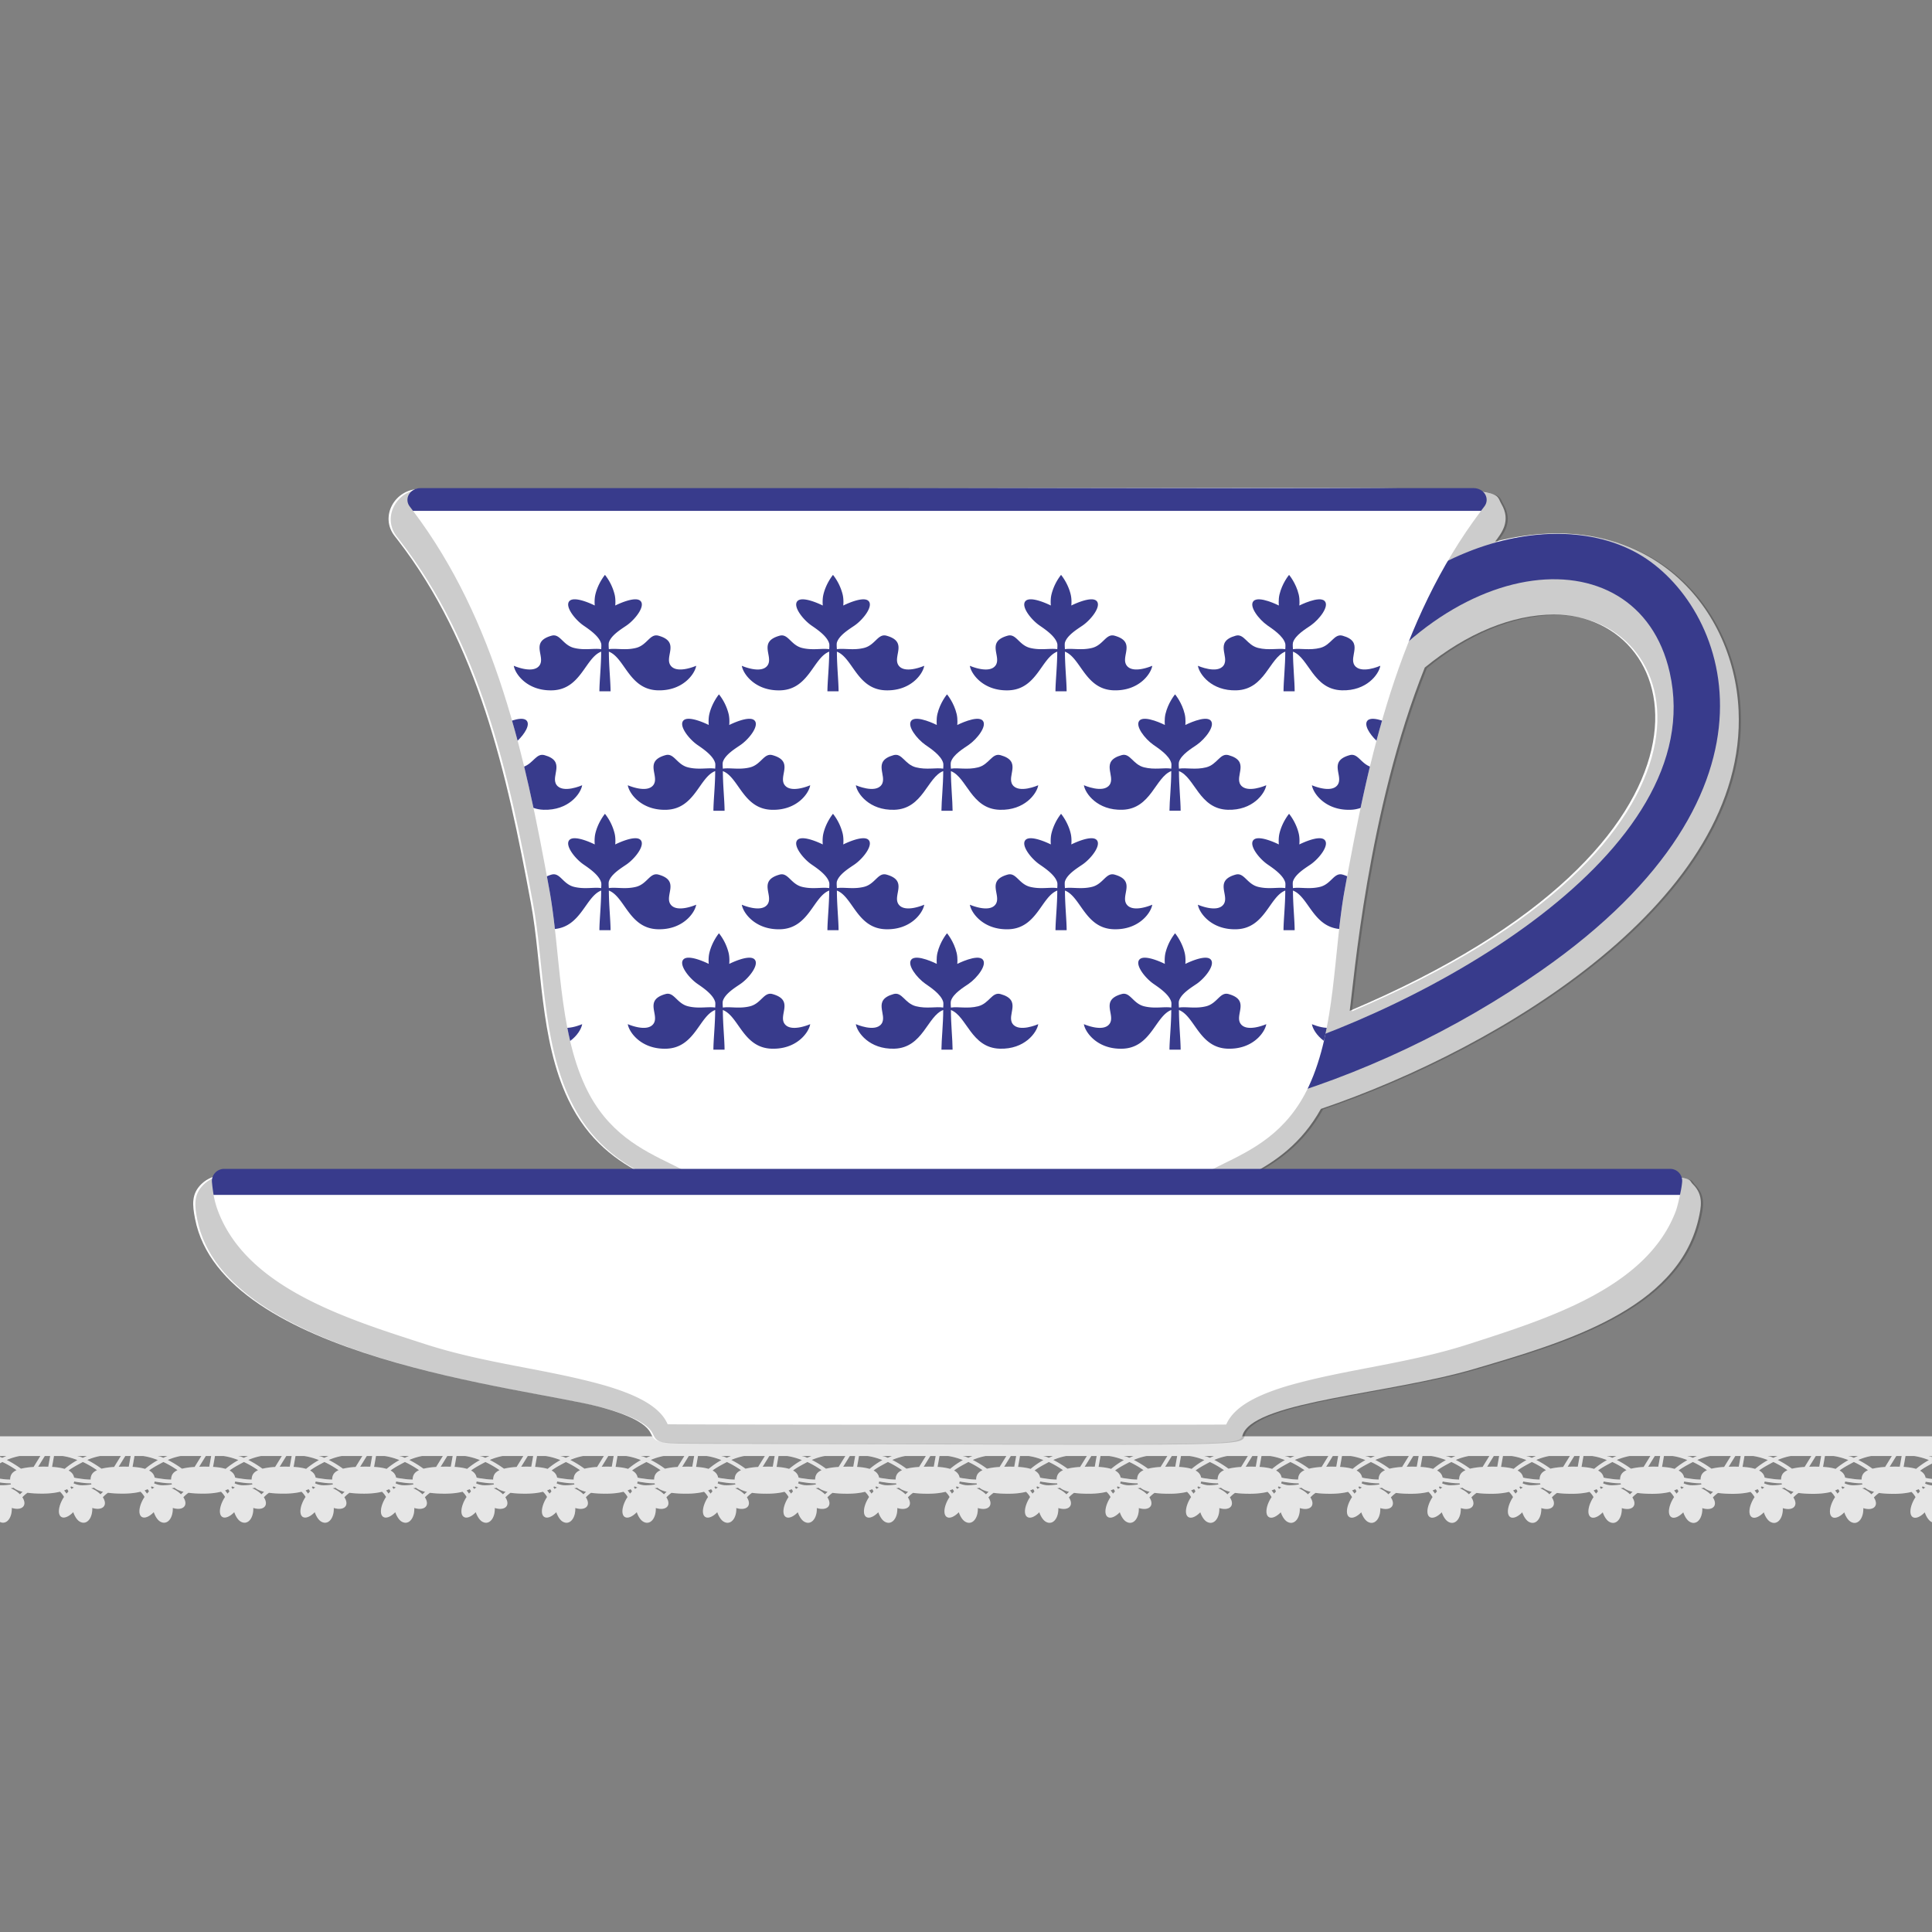 <?xml version="1.0" encoding="UTF-8"?>
<svg data-bbox="-0.001 50.501 200.001 107.149" viewBox="0 0 200 200" height="200" width="200" xmlns="http://www.w3.org/2000/svg" data-type="color">
    <rect x="0" y="0" width="200" height="200" fill="#808080" stroke="none"/>
    <g>
        <path d="M200 148.69H0v2.034h.672c-.149.06-.294.123-.432.189l-.24-.102v.667l.249-.133c.447.208.94.485 1.464.848-.532.24-.653.58-.664.969A6.765 6.765 0 0 1 0 153.071v.394c.316.05.682.087 1.075.087h.018a.92.92 0 0 0 .043.114 5.388 5.388 0 0 1-1.137.084v3.801a.69.69 0 0 0 .389.072c.514-.06.864-.725.831-1.526.541.17 1.032.109 1.226-.197.151-.238.089-.574-.132-.904a3.264 3.264 0 0 1 .534-.468c.414.058.916.09 1.524.09.729 0 1.343-.073 1.84-.199.159.151.279.308.366.45l.053.091-.052.078c-.533.849-.637 1.74-.232 1.99.298.184.788-.031 1.238-.494.155.464.433.889.747 1.018a.69.69 0 0 0 .389.072c.514-.06.864-.725.831-1.526.541.17 1.032.109 1.226-.197.151-.238.088-.574-.132-.904a3.264 3.264 0 0 1 .534-.468c.414.058.916.09 1.524.09.729 0 1.343-.073 1.841-.199.159.151.279.308.366.45l.053.091-.051.078c-.533.849-.637 1.74-.232 1.99.298.184.788-.031 1.238-.494.155.464.433.889.747 1.018a.69.69 0 0 0 .389.072c.514-.06.864-.725.831-1.526.542.17 1.032.109 1.226-.197.151-.238.088-.574-.132-.904a3.264 3.264 0 0 1 .534-.468c.414.058.916.09 1.524.09.729 0 1.343-.073 1.841-.199.159.151.279.308.366.45l.052.091-.051.078c-.533.849-.637 1.74-.232 1.99.298.184.788-.031 1.238-.494.155.464.433.889.748 1.018a.69.69 0 0 0 .389.072c.514-.06.864-.725.831-1.526.542.17 1.032.109 1.226-.197.151-.238.088-.574-.132-.904a3.264 3.264 0 0 1 .534-.468c.414.058.916.09 1.524.09.729 0 1.343-.073 1.841-.199.159.151.279.308.366.45l.052.091-.051.078c-.533.849-.637 1.74-.232 1.99.298.184.788-.031 1.238-.494.155.464.433.889.748 1.018a.69.69 0 0 0 .389.072c.514-.06.864-.725.831-1.526.542.17 1.032.109 1.226-.197.151-.238.089-.574-.132-.904a3.264 3.264 0 0 1 .534-.468c.414.058.916.09 1.524.09.729 0 1.343-.073 1.84-.199.159.151.279.308.366.45l.053.091-.052.078c-.533.849-.637 1.74-.232 1.99.298.184.788-.031 1.238-.494.155.464.433.889.748 1.018a.69.69 0 0 0 .389.072c.514-.06.864-.725.831-1.526.541.17 1.032.109 1.226-.197.151-.238.089-.574-.132-.904a3.264 3.264 0 0 1 .534-.468c.414.058.916.09 1.524.09.729 0 1.343-.073 1.84-.199.159.151.279.308.366.45l.053.091-.052.078c-.533.849-.637 1.74-.232 1.99.298.184.788-.031 1.238-.494.155.464.433.889.747 1.018a.69.69 0 0 0 .389.072c.514-.06.864-.725.831-1.526.541.17 1.032.109 1.226-.197.151-.238.088-.574-.132-.904a3.264 3.264 0 0 1 .534-.468c.414.058.916.09 1.524.09.729 0 1.343-.073 1.841-.199.159.151.279.308.366.45l.053.091-.051.078c-.534.849-.637 1.74-.232 1.99.298.184.788-.031 1.238-.494.155.464.433.889.747 1.018a.69.69 0 0 0 .389.072c.514-.06.864-.725.831-1.526.542.17 1.032.109 1.226-.197.151-.238.088-.574-.132-.904a3.264 3.264 0 0 1 .534-.468c.414.058.916.09 1.524.09.729 0 1.343-.073 1.841-.199.159.151.279.308.366.45l.053.091-.051.078c-.533.849-.637 1.74-.232 1.99.298.184.788-.031 1.238-.494.155.464.433.889.748 1.018a.69.69 0 0 0 .389.072c.514-.06.864-.725.831-1.526.542.17 1.032.109 1.226-.197.151-.238.088-.574-.132-.904a3.264 3.264 0 0 1 .534-.468c.414.058.916.09 1.524.09.729 0 1.343-.073 1.841-.199.159.151.279.308.366.45l.052.091-.051.078c-.533.849-.637 1.74-.232 1.99.298.184.788-.031 1.238-.494.155.464.433.889.748 1.018a.69.69 0 0 0 .389.072c.514-.06.864-.725.831-1.526.541.17 1.032.109 1.226-.197.151-.238.089-.574-.132-.904a3.264 3.264 0 0 1 .534-.468c.414.058.916.09 1.524.09.729 0 1.343-.073 1.84-.199.159.151.279.308.366.45l.053.091-.051.078c-.533.849-.637 1.74-.232 1.99.298.184.788-.031 1.238-.494.155.464.433.889.748 1.018a.69.69 0 0 0 .389.072c.514-.06.864-.725.831-1.526.541.17 1.032.109 1.226-.197.151-.238.089-.574-.132-.904a3.264 3.264 0 0 1 .534-.468c.414.058.916.09 1.524.09.729 0 1.343-.073 1.84-.199.159.151.279.308.366.45l.053.091-.051.078c-.533.849-.637 1.74-.232 1.99.298.184.788-.031 1.238-.494.155.464.433.889.747 1.018a.69.69 0 0 0 .389.072c.514-.06.864-.725.831-1.526.541.17 1.032.109 1.226-.197.151-.238.088-.574-.132-.904a3.264 3.264 0 0 1 .534-.468c.414.058.916.09 1.524.09.729 0 1.343-.073 1.841-.199.159.151.279.308.366.45l.053.091-.051.078c-.534.849-.637 1.74-.232 1.99.298.184.788-.031 1.238-.494.155.464.433.889.748 1.018a.69.69 0 0 0 .389.072c.514-.06.864-.725.831-1.526.541.17 1.032.109 1.226-.197.152-.238.089-.574-.132-.904a3.264 3.264 0 0 1 .534-.468c.414.058.916.09 1.524.09.729 0 1.343-.073 1.84-.199.159.151.279.308.366.45l.053.091-.052.078c-.533.849-.637 1.74-.232 1.99.298.184.787-.031 1.238-.494.155.464.433.889.747 1.018a.69.69 0 0 0 .389.072c.514-.06.864-.725.831-1.526.541.17 1.032.109 1.226-.197.151-.238.088-.574-.132-.904a3.264 3.264 0 0 1 .534-.468c.414.058.916.09 1.524.09.729 0 1.343-.073 1.84-.199.159.151.279.308.366.45l.053.091-.051.078c-.533.849-.637 1.74-.232 1.99.298.184.787-.031 1.238-.494.155.464.433.889.747 1.018a.69.69 0 0 0 .389.072c.514-.06.864-.725.831-1.526.542.17 1.032.109 1.226-.197.151-.238.088-.574-.132-.904.103-.112.218-.22.338-.317.064-.055.131-.104.197-.151.414.058.916.09 1.524.09.729 0 1.343-.073 1.84-.199.159.151.279.308.366.45l.053.091-.051.078c-.533.849-.637 1.74-.232 1.99.298.184.787-.031 1.238-.494.155.464.433.889.747 1.018a.692.692 0 0 0 .389.072c.514-.06.864-.725.831-1.526.542.17 1.032.109 1.226-.197.151-.238.088-.574-.132-.904a3.264 3.264 0 0 1 .534-.468c.414.058.916.09 1.524.09.729 0 1.343-.073 1.84-.199a2.234 2.234 0 0 1 .418.541l-.051.078c-.533.849-.637 1.74-.232 1.99.298.184.788-.031 1.238-.494.155.464.433.889.747 1.018a.692.692 0 0 0 .389.072c.514-.06.864-.725.831-1.526.542.17 1.032.109 1.226-.197.151-.238.089-.574-.132-.904a3.264 3.264 0 0 1 .534-.468c.414.058.916.09 1.524.09.729 0 1.343-.073 1.84-.199a2.234 2.234 0 0 1 .418.541l-.051.078c-.533.849-.637 1.74-.232 1.99.298.184.788-.031 1.238-.494.155.464.433.889.747 1.018a.692.692 0 0 0 .389.072c.514-.06.864-.725.831-1.526.542.17 1.032.109 1.226-.197.151-.238.089-.574-.132-.904a3.264 3.264 0 0 1 .534-.468c.414.058.916.09 1.524.09.729 0 1.343-.073 1.84-.199.159.151.279.308.366.45l.053.091-.051.078c-.533.849-.637 1.74-.232 1.99.298.184.788-.031 1.238-.494.155.464.433.889.747 1.018a.692.692 0 0 0 .389.072c.514-.06.864-.725.831-1.526.542.17 1.032.109 1.226-.197.151-.238.089-.574-.132-.904a3.264 3.264 0 0 1 .534-.468c.414.058.916.09 1.524.09.729 0 1.343-.073 1.841-.199.159.151.279.308.366.45l.052.091-.051.078c-.534.849-.637 1.74-.232 1.99.298.184.788-.031 1.238-.494.155.464.433.889.747 1.018a.692.692 0 0 0 .389.072c.514-.06.864-.725.831-1.526.542.17 1.032.109 1.226-.197.152-.238.089-.574-.132-.904a3.264 3.264 0 0 1 .534-.468c.414.058.916.09 1.524.09.729 0 1.343-.073 1.841-.199.159.151.279.308.366.45l.052.091-.051.078c-.533.849-.637 1.74-.232 1.99.298.184.788-.031 1.238-.494.155.464.433.889.748 1.018a.69.69 0 0 0 .389.072c.514-.06.864-.725.831-1.526.542.17 1.032.109 1.226-.197.152-.238.089-.574-.132-.904a3.264 3.264 0 0 1 .534-.468c.414.058.916.09 1.524.09.729 0 1.343-.073 1.841-.199.159.151.279.308.366.45l.053.091-.051.078c-.533.849-.637 1.74-.232 1.99.298.184.788-.031 1.238-.494.155.464.433.889.748 1.018a.69.69 0 0 0 .389.072c.514-.06.864-.725.831-1.526.541.17 1.032.109 1.226-.197.152-.238.089-.574-.132-.904a3.264 3.264 0 0 1 .534-.468c.414.058.916.09 1.524.09.729 0 1.343-.073 1.84-.199.159.151.279.308.366.45l.053.091-.051.078c-.533.849-.637 1.74-.232 1.99.298.184.787-.031 1.238-.494.155.464.433.889.747 1.018a.69.69 0 0 0 .389.072c.514-.06.864-.725.831-1.526.541.17 1.032.109 1.226-.197.151-.238.088-.574-.132-.904a3.264 3.264 0 0 1 .534-.468c.414.058.916.09 1.524.09.729 0 1.343-.073 1.84-.199.159.151.279.308.366.45l.053.091-.051.078c-.533.849-.637 1.74-.232 1.99.298.184.787-.031 1.238-.494.155.464.433.889.747 1.018a.69.69 0 0 0 .389.072c.514-.06.864-.725.831-1.526.541.17 1.032.109 1.226-.197.151-.238.088-.574-.132-.904a3.264 3.264 0 0 1 .534-.468c.414.058.916.09 1.524.09.729 0 1.343-.073 1.84-.199a2.234 2.234 0 0 1 .418.541l-.051.078c-.533.849-.637 1.74-.232 1.99.298.184.787-.031 1.238-.494.155.464.433.889.747 1.018v-3.801a2.33 2.33 0 0 1-.717-.197.76.76 0 0 0 .066-.191c.182.042.403.069.651.104v-.394c-.175-.026-.334-.038-.473-.068l-.188-.044c-.053-.281-.21-.536-.573-.733.286-.227.71-.468 1.234-.748v-.667c-.115-.049-.228-.046-.336-.087H200v-2.059zm-.958 5.179c.087.046.18.085.277.118-.083.039-.168.09-.253.151-.01-.021-.017-.042-.028-.062a.696.696 0 0 0-.09-.129c.033-.025.065-.051.094-.078zm-7.375-3.145h.672c-.149.06-.294.123-.432.189l-.24-.102c-.115-.049-.228-.046-.336-.087h.336zm-8.334 0h.672c-.149.06-.294.123-.432.189l-.24-.102c-.115-.049-.228-.046-.336-.087h.336zm-8.333 0h.672c-.149.06-.294.123-.432.189l-.24-.102c-.115-.049-.228-.046-.336-.087H175zm-8.333 0h.672c-.149.06-.294.123-.432.189l-.24-.102c-.115-.049-.228-.046-.336-.087h.336zm-8.334 0h.673c-.149.06-.294.123-.432.189l-.24-.102c-.115-.049-.228-.046-.336-.087h.335zm-8.333 0h.673c-.149.06-.294.123-.432.189l-.24-.102c-.115-.049-.228-.046-.336-.087H150zm-8.333 0h.672c-.149.06-.294.123-.432.189l-.24-.102c-.115-.049-.228-.046-.336-.087h.336zm-8.334 0h.672c-.149.06-.294.123-.432.189l-.24-.102c-.115-.049-.228-.046-.336-.087h.336zm-8.333 0h.672c-.149.06-.294.123-.432.189l-.24-.102c-.115-.049-.228-.046-.336-.087H125zm-8.333 0h.672c-.149.06-.294.123-.432.189l-.24-.102c-.115-.049-.228-.046-.336-.087h.336zm-8.334 0h.672c-.149.06-.294.123-.432.189l-.24-.102c-.115-.049-.228-.046-.336-.087h.336zm-8.333 0h.672c-.149.06-.294.123-.432.189l-.24-.102c-.115-.049-.228-.046-.336-.087H100zm-8.333 0h.672c-.149.06-.294.123-.432.189l-.24-.102c-.115-.049-.228-.046-.336-.087h.336zm-8.334 0h.672c-.149.06-.294.123-.432.189l-.24-.102c-.115-.049-.228-.046-.336-.087h.336zm-8.333 0h.672c-.149.06-.294.123-.432.189l-.24-.102c-.115-.049-.228-.046-.336-.087H75zm-8.333 0h.672c-.149.06-.294.123-.432.189l-.24-.102c-.115-.049-.228-.046-.336-.087h.336zm-8.334 0h.672c-.149.06-.294.123-.432.189l-.24-.102c-.115-.049-.228-.046-.336-.087h.336zm-8.333 0h.672c-.149.06-.294.123-.432.189l-.24-.102c-.115-.049-.228-.046-.336-.087H50zm-8.333 0h.672c-.149.06-.294.123-.432.189l-.24-.102c-.115-.049-.228-.046-.336-.087h.336zm-8.334 0h.672c-.149.06-.294.123-.432.189l-.24-.102c-.115-.049-.228-.046-.336-.087h.336zm-8.333 0h.672c-.149.06-.294.123-.432.189l-.24-.102c-.115-.049-.228-.046-.336-.087H25zm-8.333 0h.672c-.149.06-.294.123-.432.189l-.24-.102c-.115-.049-.228-.046-.336-.087h.336zm-8.334 0h.672c-.149.06-.294.123-.432.189l-.24-.102c-.115-.049-.228-.046-.336-.087h.336zm-6.268 3.967a2.766 2.766 0 0 0-.963-.625c.101-.016.2-.035.297-.055.2.173.502.317.94.422a3.726 3.726 0 0 0-.274.258zm.106-2.653a10.671 10.671 0 0 0-1.469-.906c.409-.175.86-.322 1.339-.408h2.136l-.698 1.135a7.283 7.283 0 0 0-1.308.179zm2.826-.205a15.733 15.733 0 0 0-1.044.003l.685-1.112h.555l-.196 1.109zm.396.018l.199-1.127h.879c.332.045.866.155 1.539.422a8.508 8.508 0 0 0-1.321.912c-.324-.1-.747-.171-1.296-.207zm1.491 2.768a2.672 2.672 0 0 0-.25-.328c.11-.04.209-.085.302-.131.032.021.06.055.092.106a.62.62 0 0 1 .054.139 3.454 3.454 0 0 0-.198.214zm1.449-3.141l.249-.133c.447.208.94.485 1.464.848-.532.24-.653.58-.664.969a6.765 6.765 0 0 1-1.049-.091c-.174-.026-.334-.038-.473-.068l-.188-.044c-.053-.281-.209-.536-.573-.733.287-.227.711-.468 1.234-.748zm-.934 2.66c-.01-.021-.017-.042-.028-.062a.696.696 0 0 0-.09-.129c.033-.026.066-.052.095-.079.087.046.18.085.277.118-.083.04-.168.091-.254.152zm1.132-.384a13.346 13.346 0 0 0-.198-.004 2.33 2.33 0 0 1-.717-.197.76.76 0 0 0 .066-.191c.182.042.403.069.651.104.316.05.683.087 1.075.087h.018a.92.92 0 0 0 .043.114 5.474 5.474 0 0 1-.938.087zm1.867.937a2.766 2.766 0 0 0-.963-.625c.101-.016.2-.035.297-.055.2.173.502.317.94.422a4.177 4.177 0 0 0-.274.258zm.107-2.653a10.671 10.671 0 0 0-1.469-.906c.409-.175.86-.322 1.339-.408h2.135l-.698 1.135a7.257 7.257 0 0 0-1.307.179zm2.825-.205a15.733 15.733 0 0 0-1.044.003l.685-1.112h.555l-.196 1.109zm.396.018l.199-1.127h.879c.332.045.866.155 1.539.422a8.508 8.508 0 0 0-1.321.912c-.323-.1-.747-.171-1.296-.207zm1.492 2.768a2.672 2.672 0 0 0-.25-.328c.11-.04.209-.085.302-.131.032.021.06.055.092.106a.62.62 0 0 1 .054.139 2.93 2.93 0 0 0-.198.214zm1.449-3.141l.249-.133c.447.208.94.485 1.464.848-.532.24-.653.58-.664.969a6.765 6.765 0 0 1-1.049-.091c-.174-.026-.334-.038-.473-.068l-.187-.044c-.053-.281-.21-.536-.573-.733.285-.227.709-.468 1.233-.748zm-.934 2.66c-.01-.021-.017-.042-.028-.062a.696.696 0 0 0-.09-.129c.033-.026.066-.052.095-.079.087.046.18.085.276.118-.083.04-.168.091-.253.152zm1.131-.384a13.346 13.346 0 0 0-.198-.004 2.33 2.33 0 0 1-.717-.197.76.76 0 0 0 .066-.191c.182.042.403.069.65.104.316.05.683.087 1.075.087h.018a.92.92 0 0 0 .043.114 5.444 5.444 0 0 1-.937.087zm1.867.937a2.766 2.766 0 0 0-.963-.625c.101-.016.2-.035.297-.055.2.173.502.317.94.422a4.177 4.177 0 0 0-.274.258zm.107-2.653a10.671 10.671 0 0 0-1.469-.906c.409-.175.86-.322 1.339-.408h2.136l-.698 1.135a7.27 7.27 0 0 0-1.308.179zm2.826-.205a15.733 15.733 0 0 0-1.044.003l.685-1.112h.555l-.196 1.109zm.395.018l.199-1.127h.879c.332.045.866.155 1.539.422a8.508 8.508 0 0 0-1.321.912c-.323-.1-.746-.171-1.296-.207zm1.492 2.768a2.672 2.672 0 0 0-.25-.328c.11-.04.209-.085.302-.131.032.021.06.055.092.106a.62.62 0 0 1 .054.139 3.17 3.17 0 0 0-.198.214zM25 151.478l.249-.133c.447.208.94.485 1.464.848-.532.24-.653.58-.664.969a6.765 6.765 0 0 1-1.049-.091c-.174-.026-.334-.038-.473-.068l-.187-.044c-.053-.281-.21-.536-.573-.733.286-.227.71-.468 1.233-.748zm-.934 2.66c-.01-.021-.017-.042-.028-.062a.657.657 0 0 0-.091-.129c.033-.026.066-.052.095-.079.087.046.18.085.276.118-.082.04-.167.091-.252.152zm1.131-.384L25 153.75a2.33 2.33 0 0 1-.717-.197.76.76 0 0 0 .066-.191c.182.042.403.069.651.104.316.05.682.087 1.075.087h.018a.915.915 0 0 0 .042.114 5.465 5.465 0 0 1-.938.087zm1.868.937a2.766 2.766 0 0 0-.963-.625c.101-.016.2-.035.297-.055.2.173.502.317.94.422a3.939 3.939 0 0 0-.274.258zm.106-2.653a10.671 10.671 0 0 0-1.469-.906c.409-.175.86-.322 1.339-.408h2.136l-.698 1.135a7.283 7.283 0 0 0-1.308.179zm2.826-.205a15.733 15.733 0 0 0-1.044.003l.685-1.112h.555l-.196 1.109zm.396.018l.199-1.127h.879c.332.045.866.155 1.539.422a8.508 8.508 0 0 0-1.321.912c-.324-.1-.747-.171-1.296-.207zm1.491 2.768a2.672 2.672 0 0 0-.25-.328c.11-.04.209-.085.302-.131.032.021.06.055.092.106a.62.62 0 0 1 .054.139 3.454 3.454 0 0 0-.198.214zm1.449-3.141l.249-.133c.446.208.94.485 1.464.848-.532.24-.653.58-.663.969a6.765 6.765 0 0 1-1.049-.091c-.174-.026-.334-.038-.473-.068l-.188-.044c-.053-.281-.21-.536-.573-.733.286-.227.71-.468 1.233-.748zm-.934 2.66c-.01-.021-.017-.042-.028-.062a.696.696 0 0 0-.09-.129c.033-.026.066-.052.095-.079.087.046.18.085.276.118-.082.04-.167.091-.253.152zm1.132-.384a13.346 13.346 0 0 0-.198-.004 2.33 2.33 0 0 1-.717-.197.76.76 0 0 0 .066-.191c.182.042.403.069.651.104.316.05.682.087 1.075.087h.018c.012.039.026.077.042.114a5.444 5.444 0 0 1-.937.087zm1.867.937a2.766 2.766 0 0 0-.963-.625c.101-.016.2-.035.297-.055.2.173.502.317.94.422a4.177 4.177 0 0 0-.274.258zm.107-2.653a10.671 10.671 0 0 0-1.469-.906c.409-.175.86-.322 1.339-.408h2.136l-.698 1.135a7.257 7.257 0 0 0-1.308.179zm2.825-.205a15.733 15.733 0 0 0-1.044.003l.685-1.112h.555l-.196 1.109zm.396.018l.199-1.127h.879c.332.045.866.155 1.539.422a8.508 8.508 0 0 0-1.321.912c-.323-.1-.747-.171-1.296-.207zm1.492 2.768a2.672 2.672 0 0 0-.25-.328c.11-.04.209-.085.302-.131.032.021.06.055.092.106a.62.62 0 0 1 .054.139 3.17 3.17 0 0 0-.198.214zm1.449-3.141l.249-.133c.447.208.94.485 1.464.848-.532.24-.653.58-.664.969a6.765 6.765 0 0 1-1.049-.091c-.174-.026-.334-.038-.473-.068l-.188-.044c-.053-.281-.209-.536-.573-.733.286-.227.711-.468 1.234-.748zm-.935 2.66c-.01-.021-.017-.042-.028-.062a.696.696 0 0 0-.09-.129c.033-.026.066-.052.095-.079.087.046.18.085.276.118-.082.04-.167.091-.253.152zm1.132-.384a13.346 13.346 0 0 0-.198-.004 2.33 2.33 0 0 1-.717-.197.76.76 0 0 0 .066-.191c.182.042.403.069.651.104.316.05.682.087 1.075.087h.018a.92.92 0 0 0 .043.114 5.465 5.465 0 0 1-.938.087zm1.867.937a2.766 2.766 0 0 0-.963-.625c.101-.016.2-.035.297-.055.2.173.502.317.94.422a4.177 4.177 0 0 0-.274.258zm.107-2.653a10.671 10.671 0 0 0-1.469-.906c.409-.175.86-.322 1.339-.408h2.136l-.698 1.135a7.27 7.27 0 0 0-1.308.179zm2.826-.205a15.733 15.733 0 0 0-1.044.003l.685-1.112h.555l-.196 1.109zm.395.018l.199-1.127h.879c.332.045.866.155 1.539.422a8.508 8.508 0 0 0-1.321.912c-.323-.1-.747-.171-1.296-.207zm1.492 2.768a2.672 2.672 0 0 0-.25-.328c.11-.04.209-.085.302-.131.032.021.06.055.092.106a.62.62 0 0 1 .054.139 3.17 3.17 0 0 0-.198.214zM50 151.478l.249-.133c.447.208.94.485 1.464.848-.532.24-.653.58-.664.969a6.765 6.765 0 0 1-1.049-.091c-.174-.026-.334-.038-.473-.068l-.188-.044c-.053-.281-.209-.536-.573-.733.286-.227.711-.468 1.234-.748zm-.934 2.66c-.01-.021-.017-.042-.028-.062a.696.696 0 0 0-.09-.129c.033-.026.066-.052.095-.079.087.046.18.085.277.118a1.67 1.67 0 0 0-.254.152zm1.131-.384a13.346 13.346 0 0 0-.198-.004 2.33 2.33 0 0 1-.717-.197.76.76 0 0 0 .066-.191c.182.042.403.069.651.104.316.05.683.087 1.075.087h.018a.92.92 0 0 0 .043.114 5.465 5.465 0 0 1-.938.087zm1.868.937a2.766 2.766 0 0 0-.963-.625c.101-.016.2-.035.297-.055.2.173.502.317.94.422a3.726 3.726 0 0 0-.274.258zm.106-2.653a10.671 10.671 0 0 0-1.469-.906c.409-.175.86-.322 1.339-.408h2.135l-.698 1.135a7.284 7.284 0 0 0-1.307.179zm2.826-.205a15.733 15.733 0 0 0-1.044.003l.685-1.112h.555l-.196 1.109zm.396.018l.199-1.127h.879c.332.045.866.155 1.539.422a8.508 8.508 0 0 0-1.321.912c-.324-.1-.747-.171-1.296-.207zm1.491 2.768a2.672 2.672 0 0 0-.25-.328c.11-.04.209-.085.302-.131.032.021.06.055.092.106a.62.62 0 0 1 .054.139 3.454 3.454 0 0 0-.198.214zm1.449-3.141l.249-.133c.447.208.94.485 1.464.848-.532.24-.653.58-.664.969a6.765 6.765 0 0 1-1.049-.091c-.174-.026-.334-.038-.473-.068l-.187-.044c-.053-.281-.21-.536-.573-.733.286-.227.71-.468 1.233-.748zm-.934 2.66c-.01-.021-.017-.042-.028-.062a.696.696 0 0 0-.09-.129c.033-.026.066-.052.095-.079.087.046.18.085.276.118-.082.04-.167.091-.253.152zm1.132-.384l-.197-.004a2.33 2.33 0 0 1-.717-.197.76.76 0 0 0 .066-.191c.182.042.403.069.65.104.316.05.683.087 1.075.087h.018a.915.915 0 0 0 .042.114 5.453 5.453 0 0 1-.937.087zm1.867.937a2.766 2.766 0 0 0-.963-.625c.101-.016.2-.035.297-.055.2.173.502.317.94.422a4.177 4.177 0 0 0-.274.258zm.107-2.653a10.671 10.671 0 0 0-1.469-.906c.409-.175.86-.322 1.339-.408h2.136l-.698 1.135a7.257 7.257 0 0 0-1.308.179zm2.825-.205a15.733 15.733 0 0 0-1.044.003l.685-1.112h.555l-.196 1.109zm.396.018l.199-1.127h.879c.332.045.866.155 1.539.422a8.508 8.508 0 0 0-1.321.912c-.323-.1-.747-.171-1.296-.207zm1.492 2.768a2.672 2.672 0 0 0-.25-.328c.11-.04.209-.085.302-.131.032.021.06.055.092.106a.62.62 0 0 1 .054.139 2.93 2.93 0 0 0-.198.214zm1.449-3.141l.248-.133c.447.208.94.485 1.464.848-.532.24-.653.58-.664.969a6.765 6.765 0 0 1-1.049-.091c-.174-.026-.334-.038-.473-.068l-.187-.044c-.053-.281-.21-.536-.573-.733.286-.227.711-.468 1.234-.748zm-.934 2.66c-.01-.021-.017-.042-.028-.062a.657.657 0 0 0-.091-.129c.033-.026.066-.052.095-.079.087.046.18.085.276.118-.082.04-.167.091-.252.152zm1.131-.384l-.197-.004a2.33 2.33 0 0 1-.717-.197.76.76 0 0 0 .066-.191c.182.042.403.069.651.104.316.05.682.087 1.075.087h.018a.915.915 0 0 0 .042.114 5.465 5.465 0 0 1-.938.087zm1.867.937a2.766 2.766 0 0 0-.963-.625c.101-.016.2-.035.297-.055.2.173.502.317.94.422a4.177 4.177 0 0 0-.274.258zm.107-2.653a10.671 10.671 0 0 0-1.469-.906c.409-.175.86-.322 1.339-.408h2.136l-.698 1.135a7.283 7.283 0 0 0-1.308.179zm2.826-.205a15.733 15.733 0 0 0-1.044.003l.685-1.112h.555l-.196 1.109zm.395.018l.199-1.127h.879c.332.045.866.155 1.539.422a8.508 8.508 0 0 0-1.321.912c-.323-.1-.746-.171-1.296-.207zm1.492 2.768a2.672 2.672 0 0 0-.25-.328c.11-.04.209-.085.302-.131.032.021.06.055.092.106a.62.62 0 0 1 .054.139 3.17 3.17 0 0 0-.198.214zM75 151.478l.249-.133c.446.208.94.485 1.464.848-.532.24-.653.58-.663.969a6.765 6.765 0 0 1-1.049-.091c-.174-.026-.334-.038-.473-.068l-.188-.044c-.053-.281-.209-.536-.573-.733.286-.227.71-.468 1.233-.748zm-.934 2.66c-.01-.021-.017-.042-.028-.062a.696.696 0 0 0-.09-.129c.033-.026.066-.052.095-.079.087.046.18.085.276.118-.083.04-.168.091-.253.152zm1.132-.384a13.346 13.346 0 0 0-.198-.004 2.33 2.33 0 0 1-.717-.197.76.76 0 0 0 .066-.191c.182.042.403.069.651.104.316.05.682.087 1.075.087h.018c.012.039.026.077.042.114a5.462 5.462 0 0 1-.937.087zm1.867.937a2.766 2.766 0 0 0-.963-.625c.101-.016.2-.035.297-.055.2.173.502.317.94.422a3.726 3.726 0 0 0-.274.258zm.107-2.653a10.671 10.671 0 0 0-1.469-.906c.409-.175.86-.322 1.339-.408h2.136l-.698 1.135a7.257 7.257 0 0 0-1.308.179zm2.825-.205a15.733 15.733 0 0 0-1.044.003l.685-1.112h.555l-.196 1.109zm.396.018l.199-1.127h.879c.332.045.866.155 1.539.422a8.508 8.508 0 0 0-1.321.912c-.324-.1-.747-.171-1.296-.207zm1.491 2.768a2.672 2.672 0 0 0-.25-.328c.11-.04.209-.085.302-.131.032.021.06.055.092.106a.62.62 0 0 1 .054.139 3.17 3.17 0 0 0-.198.214zm1.449-3.141l.249-.133c.447.208.94.485 1.464.848-.532.24-.653.58-.664.969a6.765 6.765 0 0 1-1.049-.091c-.174-.026-.334-.038-.473-.068l-.188-.044c-.053-.281-.209-.536-.573-.733.287-.227.711-.468 1.234-.748zm-.934 2.66c-.01-.021-.017-.042-.028-.062a.696.696 0 0 0-.09-.129c.033-.026.066-.052.095-.079.087.046.18.085.276.118-.082.04-.167.091-.253.152zm1.132-.384l-.197-.004a2.33 2.33 0 0 1-.717-.197.76.76 0 0 0 .066-.191c.182.042.403.069.651.104.316.05.682.087 1.075.087h.018a.92.92 0 0 0 .043.114 5.486 5.486 0 0 1-.939.087zm1.867.937a2.766 2.766 0 0 0-.963-.625c.101-.016.2-.035.297-.055.2.173.502.317.94.422a4.177 4.177 0 0 0-.274.258zm.107-2.653a10.671 10.671 0 0 0-1.469-.906c.409-.175.86-.322 1.339-.408h2.136l-.698 1.135a7.257 7.257 0 0 0-1.308.179zm2.825-.205a15.733 15.733 0 0 0-1.044.003l.685-1.112h.555l-.196 1.109zm.396.018l.199-1.127h.879c.332.045.866.155 1.539.422a8.508 8.508 0 0 0-1.321.912c-.323-.1-.747-.171-1.296-.207zm1.492 2.768a2.672 2.672 0 0 0-.25-.328c.11-.04.209-.085.302-.131.032.021.06.055.092.106a.62.62 0 0 1 .054.139 2.93 2.93 0 0 0-.198.214zm1.449-3.141l.249-.133c.447.208.94.485 1.464.848-.532.24-.653.58-.664.969a6.765 6.765 0 0 1-1.049-.091c-.174-.026-.334-.038-.473-.068l-.188-.044c-.053-.281-.209-.536-.573-.733.286-.227.711-.468 1.234-.748zm-.934 2.66c-.01-.021-.017-.042-.028-.062a.696.696 0 0 0-.09-.129c.033-.026.066-.052.095-.079.087.046.18.085.277.118a1.67 1.67 0 0 0-.254.152zm1.131-.384a13.346 13.346 0 0 0-.198-.004 2.33 2.33 0 0 1-.717-.197.76.76 0 0 0 .066-.191c.182.042.403.069.651.104.316.05.683.087 1.075.087h.018a.92.92 0 0 0 .043.114 5.465 5.465 0 0 1-.938.087zm1.867.937a2.766 2.766 0 0 0-.963-.625c.101-.016.2-.035.297-.055.2.173.502.317.94.422a4.177 4.177 0 0 0-.274.258zm.107-2.653a10.671 10.671 0 0 0-1.469-.906c.409-.175.86-.322 1.339-.408h2.135l-.698 1.135a7.27 7.27 0 0 0-1.307.179zm2.826-.205a15.733 15.733 0 0 0-1.044.003l.685-1.112h.555l-.196 1.109zm.395.018l.199-1.127h.879c.332.045.866.155 1.539.422a8.508 8.508 0 0 0-1.321.912c-.323-.1-.747-.171-1.296-.207zm1.492 2.768a2.672 2.672 0 0 0-.25-.328c.11-.04.209-.085.302-.131.032.021.06.055.092.106a.62.62 0 0 1 .054.139 3.17 3.17 0 0 0-.198.214zm1.449-3.141l.249-.133c.447.208.94.485 1.464.848-.532.24-.653.58-.664.969a6.765 6.765 0 0 1-1.049-.091c-.175-.026-.334-.038-.473-.068l-.188-.044c-.053-.281-.21-.536-.573-.733.287-.227.711-.468 1.234-.748zm-.934 2.66c-.01-.021-.017-.042-.028-.062a.696.696 0 0 0-.09-.129c.033-.026.066-.052.095-.079.087.046.18.085.276.118-.083.04-.168.091-.253.152zm1.132-.384a13.346 13.346 0 0 0-.198-.004 2.33 2.33 0 0 1-.717-.197.76.76 0 0 0 .066-.191c.182.042.403.069.651.104.316.05.682.087 1.075.087h.018a.92.92 0 0 0 .043.114 5.483 5.483 0 0 1-.938.087zm1.867.937a2.803 2.803 0 0 0-.963-.625c.101-.016.2-.035.297-.055.2.173.502.317.94.422a3.939 3.939 0 0 0-.274.258zm.107-2.653a10.671 10.671 0 0 0-1.469-.906c.409-.175.86-.322 1.339-.408h2.136l-.698 1.135a7.257 7.257 0 0 0-1.308.179zm2.825-.205a15.733 15.733 0 0 0-1.044.003l.685-1.112h.555l-.196 1.109zm.396.018l.199-1.127h.879c.332.045.866.155 1.539.422a8.558 8.558 0 0 0-1.321.912c-.324-.1-.747-.171-1.296-.207zm1.491 2.768a2.672 2.672 0 0 0-.25-.328c.11-.04.209-.085.302-.131.032.021.06.055.092.106a.62.62 0 0 1 .054.139 3.454 3.454 0 0 0-.198.214zm1.449-3.141l.249-.133c.447.208.94.485 1.464.848-.532.24-.653.58-.664.969a6.765 6.765 0 0 1-1.049-.091c-.175-.026-.334-.038-.473-.068l-.188-.044c-.053-.281-.21-.536-.573-.733.287-.227.711-.468 1.234-.748zm-.934 2.66c-.01-.021-.017-.042-.028-.062a.696.696 0 0 0-.09-.129c.033-.026.066-.052.095-.079.087.046.179.085.277.118-.083.04-.168.091-.254.152zm1.132-.384a13.346 13.346 0 0 0-.198-.004 2.33 2.33 0 0 1-.717-.197.76.76 0 0 0 .066-.191c.182.042.403.069.651.104.316.05.682.087 1.075.087h.018a.92.92 0 0 0 .043.114 5.474 5.474 0 0 1-.938.087zm1.867.937a2.766 2.766 0 0 0-.963-.625c.101-.016.2-.035.297-.055.2.173.502.317.94.422a4.177 4.177 0 0 0-.274.258zm.107-2.653a10.671 10.671 0 0 0-1.469-.906c.409-.175.86-.322 1.34-.408h2.135l-.698 1.135a7.257 7.257 0 0 0-1.308.179zm2.825-.205a15.733 15.733 0 0 0-1.044.003l.685-1.112h.555l-.196 1.109zm.396.018l.199-1.127h.879c.332.045.866.155 1.54.422a8.508 8.508 0 0 0-1.321.912c-.324-.1-.748-.171-1.297-.207zm1.492 2.768a2.672 2.672 0 0 0-.25-.328c.11-.04.209-.085.302-.131.032.021.06.055.092.106a.62.62 0 0 1 .054.139 3.17 3.17 0 0 0-.198.214zm1.449-3.141l.249-.133c.447.208.94.485 1.464.848-.532.24-.653.58-.664.969a6.765 6.765 0 0 1-1.049-.091c-.174-.026-.334-.038-.473-.068l-.188-.044c-.053-.281-.21-.536-.573-.733.286-.227.71-.468 1.234-.748zm-.934 2.66c-.01-.021-.017-.042-.028-.062a.696.696 0 0 0-.09-.129c.033-.026.066-.052.095-.079.087.046.18.085.277.118a1.67 1.67 0 0 0-.254.152zm1.131-.384l-.197-.004a2.33 2.33 0 0 1-.717-.197.76.76 0 0 0 .066-.191c.182.042.403.069.651.104.316.05.682.087 1.075.087h.018a.92.92 0 0 0 .043.114 5.486 5.486 0 0 1-.939.087zm1.867.937a2.766 2.766 0 0 0-.963-.625 6.79 6.79 0 0 0 .297-.055c.2.173.502.317.94.422a4.177 4.177 0 0 0-.274.258zm.107-2.653a10.671 10.671 0 0 0-1.469-.906c.409-.175.86-.322 1.34-.408h2.135l-.698 1.135a7.27 7.27 0 0 0-1.308.179zm2.825-.205a15.733 15.733 0 0 0-1.044.003l.685-1.112h.555l-.196 1.109zm.396.018l.199-1.127h.879c.332.045.866.155 1.54.422a8.508 8.508 0 0 0-1.321.912c-.324-.1-.747-.171-1.297-.207zm1.492 2.768a2.672 2.672 0 0 0-.25-.328c.11-.04.209-.085.302-.131.032.021.06.055.092.106a.62.62 0 0 1 .054.139 3.17 3.17 0 0 0-.198.214zm1.449-3.141l.249-.133c.447.208.94.485 1.464.848-.532.24-.653.58-.664.969a6.765 6.765 0 0 1-1.049-.091c-.174-.026-.334-.038-.473-.068l-.188-.044c-.053-.281-.21-.536-.573-.733.287-.227.711-.468 1.234-.748zm-.934 2.66c-.01-.021-.017-.042-.028-.062a.702.702 0 0 0-.091-.129c.033-.026.066-.052.095-.079.087.046.18.085.277.118-.083.04-.167.091-.253.152zm1.131-.384a13.346 13.346 0 0 0-.198-.004 2.33 2.33 0 0 1-.717-.197.76.76 0 0 0 .066-.191c.182.042.403.069.651.104.316.05.682.087 1.075.087h.018a.915.915 0 0 0 .042.114 5.444 5.444 0 0 1-.937.087zm1.868.937a2.766 2.766 0 0 0-.963-.625 6.79 6.79 0 0 0 .297-.055c.2.173.502.317.94.422a3.726 3.726 0 0 0-.274.258zm.106-2.653a10.671 10.671 0 0 0-1.469-.906c.409-.175.86-.322 1.34-.408h2.135l-.698 1.135a7.283 7.283 0 0 0-1.308.179zm2.826-.205a15.733 15.733 0 0 0-1.044.003l.685-1.112h.555l-.196 1.109zm.396.018l.199-1.127h.879c.332.045.866.155 1.54.422a8.508 8.508 0 0 0-1.321.912c-.324-.1-.748-.171-1.297-.207zm1.491 2.768a2.672 2.672 0 0 0-.25-.328c.11-.04.209-.085.302-.131.032.021.06.055.092.106a.62.62 0 0 1 .054.139 3.17 3.17 0 0 0-.198.214zm1.449-3.141l.249-.133c.447.208.94.485 1.464.848-.532.24-.653.58-.663.969a6.765 6.765 0 0 1-1.049-.091c-.174-.026-.334-.038-.473-.068l-.188-.044c-.053-.281-.209-.536-.573-.733.286-.227.71-.468 1.233-.748zm-.934 2.66c-.01-.021-.017-.042-.028-.062a.702.702 0 0 0-.091-.129c.033-.026.066-.052.095-.079.087.046.18.085.277.118-.082.04-.167.091-.253.152zm1.132-.384l-.197-.004a2.33 2.33 0 0 1-.717-.197.76.76 0 0 0 .066-.191c.182.042.403.069.651.104.316.05.682.087 1.075.087h.018a.915.915 0 0 0 .042.114 5.465 5.465 0 0 1-.938.087zm1.867.937a2.766 2.766 0 0 0-.963-.625 6.79 6.79 0 0 0 .297-.055c.2.173.502.317.94.422a4.177 4.177 0 0 0-.274.258zm.107-2.653a10.671 10.671 0 0 0-1.469-.906c.409-.175.86-.322 1.34-.408h2.135l-.698 1.135a7.257 7.257 0 0 0-1.308.179zm2.825-.205a15.733 15.733 0 0 0-1.044.003l.685-1.112h.555l-.196 1.109zm.396.018l.199-1.127h.88c.332.045.866.155 1.539.422a8.508 8.508 0 0 0-1.321.912c-.324-.1-.748-.171-1.297-.207zm1.491 2.768a2.672 2.672 0 0 0-.25-.328c.11-.04.209-.085.302-.131.032.021.06.055.092.106a.62.62 0 0 1 .054.139 3.454 3.454 0 0 0-.198.214zm1.45-3.141l.249-.133c.447.208.94.485 1.464.848-.532.24-.653.58-.663.969a6.765 6.765 0 0 1-1.049-.091c-.174-.026-.334-.038-.473-.068l-.188-.044c-.053-.281-.209-.536-.573-.733.285-.227.71-.468 1.233-.748zm-.934 2.66c-.01-.021-.017-.042-.028-.062a.702.702 0 0 0-.091-.129c.033-.026.066-.052.095-.079.087.046.18.085.277.118-.083.04-.168.091-.253.152zm1.131-.384l-.197-.004a2.33 2.33 0 0 1-.717-.197.76.76 0 0 0 .066-.191c.182.042.403.069.651.104.316.05.682.087 1.075.087h.018a.784.784 0 0 0 .043.114 5.486 5.486 0 0 1-.939.087zm1.867.937a2.766 2.766 0 0 0-.963-.625 6.79 6.79 0 0 0 .297-.055c.2.173.502.317.94.422a4.177 4.177 0 0 0-.274.258zm.107-2.653a10.671 10.671 0 0 0-1.469-.906c.409-.175.86-.322 1.34-.408h2.135l-.698 1.135a7.283 7.283 0 0 0-1.308.179zm2.826-.205a15.733 15.733 0 0 0-1.044.003l.685-1.112h.555l-.196 1.109zm.395.018l.199-1.127h.88c.332.045.866.155 1.539.422a8.508 8.508 0 0 0-1.321.912c-.324-.1-.747-.171-1.297-.207zm1.492 2.768a2.672 2.672 0 0 0-.25-.328c.11-.04.209-.085.302-.131.032.021.06.055.092.106a.62.62 0 0 1 .054.139 3.17 3.17 0 0 0-.198.214zm1.449-3.141l.249-.133c.447.208.94.485 1.464.848-.532.24-.653.58-.663.969a6.765 6.765 0 0 1-1.049-.091c-.174-.026-.334-.038-.473-.068l-.188-.044c-.053-.281-.209-.536-.573-.733.285-.227.71-.468 1.233-.748zm-.934 2.66c-.01-.021-.017-.042-.028-.062a.702.702 0 0 0-.091-.129c.033-.026.066-.052.095-.079.087.046.18.085.277.118-.083.04-.167.091-.253.152zm1.131-.384l-.197-.004a2.33 2.33 0 0 1-.717-.197.76.76 0 0 0 .066-.191c.182.042.403.069.651.104.316.05.683.087 1.075.087h.018a.784.784 0 0 0 .043.114 5.486 5.486 0 0 1-.939.087zm1.868.937a2.766 2.766 0 0 0-.963-.625c.101-.016.2-.035.297-.055.2.173.502.317.94.422a3.939 3.939 0 0 0-.274.258zm.106-2.653a10.725 10.725 0 0 0-1.468-.906c.409-.175.86-.322 1.339-.408h2.135l-.698 1.135a7.283 7.283 0 0 0-1.308.179zm2.826-.205a15.733 15.733 0 0 0-1.044.003l.684-1.112h.555l-.195 1.109zm.396.018l.199-1.127h.88c.332.045.866.155 1.539.422a8.508 8.508 0 0 0-1.321.912c-.325-.1-.748-.171-1.297-.207zm1.491 2.768a2.672 2.672 0 0 0-.25-.328c.11-.04.209-.085.302-.131.032.021.06.055.092.106a.62.62 0 0 1 .054.139 3.454 3.454 0 0 0-.198.214zm1.449-3.141l.249-.133c.447.208.94.485 1.464.848-.532.24-.653.58-.663.969a6.765 6.765 0 0 1-1.049-.091c-.174-.026-.334-.038-.473-.068l-.187-.044c-.053-.281-.21-.536-.573-.733.285-.227.709-.468 1.232-.748zm-.934 2.66c-.01-.021-.017-.042-.028-.062a.657.657 0 0 0-.091-.129c.033-.026.066-.052.095-.079.087.046.179.085.276.118-.082.04-.166.091-.252.152zm1.132-.384l-.197-.004a2.33 2.33 0 0 1-.717-.197.805.805 0 0 0 .067-.191c.182.042.403.069.65.104.316.05.683.087 1.075.087h.018a.784.784 0 0 0 .043.114 5.486 5.486 0 0 1-.939.087zm1.867.937a2.803 2.803 0 0 0-.963-.625c.101-.016.2-.035.297-.055.2.173.502.317.94.422a4.177 4.177 0 0 0-.274.258zm.107-2.653a10.725 10.725 0 0 0-1.468-.906c.409-.175.86-.322 1.339-.408h2.136l-.698 1.135c-.55.034-.978.095-1.309.179zm2.825-.205a15.733 15.733 0 0 0-1.044.003l.685-1.112h.555l-.196 1.109zm.396.018l.199-1.127h.88c.332.045.866.155 1.539.422a8.558 8.558 0 0 0-1.321.912c-.324-.1-.748-.171-1.297-.207zm1.492 2.768a2.672 2.672 0 0 0-.25-.328c.11-.04.209-.085.302-.131.032.021.06.055.092.106a.62.62 0 0 1 .054.139 2.93 2.93 0 0 0-.198.214zm1.449-3.141l.248-.133c.447.208.94.485 1.464.848-.532.24-.653.58-.663.969a6.765 6.765 0 0 1-1.049-.091c-.175-.026-.334-.038-.473-.068l-.187-.044c-.053-.281-.21-.536-.573-.733.285-.227.71-.468 1.233-.748zm-.935 2.66c-.01-.021-.017-.042-.028-.062a.657.657 0 0 0-.091-.129c.033-.026.066-.052.095-.079.087.046.179.085.276.118-.081.04-.166.091-.252.152zm1.132-.384l-.197-.004a2.33 2.33 0 0 1-.717-.197.805.805 0 0 0 .067-.191c.182.042.403.069.651.104.316.05.682.087 1.075.087h.018a.784.784 0 0 0 .043.114c-.307.054-.63.087-.94.087zm1.867.937a2.803 2.803 0 0 0-.963-.625c.101-.016.2-.035.297-.055.2.173.502.317.94.422a4.177 4.177 0 0 0-.274.258zm.107-2.653a10.725 10.725 0 0 0-1.468-.906c.409-.175.86-.322 1.339-.408h2.136l-.698 1.135a7.27 7.27 0 0 0-1.309.179zm2.826-.205a15.733 15.733 0 0 0-1.044.003l.685-1.112h.555l-.196 1.109zm.395.018l.199-1.127h.879c.332.045.866.155 1.539.422a8.558 8.558 0 0 0-1.321.912c-.323-.1-.747-.171-1.296-.207zm1.492 2.768a2.672 2.672 0 0 0-.25-.328c.11-.04.209-.085.302-.131.032.021.06.055.092.106a.62.62 0 0 1 .054.139 3.17 3.17 0 0 0-.198.214zm1.449-3.141l.249-.133c.447.208.94.485 1.464.848-.532.24-.653.58-.663.969a6.765 6.765 0 0 1-1.049-.091c-.175-.026-.334-.038-.473-.068l-.188-.044c-.053-.281-.21-.536-.573-.733.286-.227.71-.468 1.233-.748zm-.934 2.66c-.01-.021-.017-.042-.028-.062a.696.696 0 0 0-.09-.129c.033-.026.066-.052.095-.079.087.046.179.085.276.118-.083.04-.168.091-.253.152zm1.132-.384a13.346 13.346 0 0 0-.198-.004 2.33 2.33 0 0 1-.717-.197.805.805 0 0 0 .067-.191c.182.042.403.069.651.104.316.05.682.087 1.075.087h.018a.92.92 0 0 0 .043.114c-.307.054-.63.087-.939.087zm1.867.937a2.803 2.803 0 0 0-.963-.625c.101-.016.2-.035.297-.055.2.173.502.317.94.422a3.939 3.939 0 0 0-.274.258zm.107-2.653a10.671 10.671 0 0 0-1.469-.906c.409-.175.86-.322 1.339-.408h2.136l-.698 1.135a7.257 7.257 0 0 0-1.308.179zm2.825-.205a15.733 15.733 0 0 0-1.044.003l.685-1.112h.555l-.196 1.109zm.396.018l.199-1.127h.879c.332.045.866.155 1.539.422a8.558 8.558 0 0 0-1.321.912c-.324-.1-.747-.171-1.296-.207zm1.491 2.768a2.672 2.672 0 0 0-.25-.328c.11-.04.209-.085.302-.131.032.021.06.055.092.106a.62.62 0 0 1 .054.139 3.454 3.454 0 0 0-.198.214zm1.449-3.141l.249-.133c.447.208.94.485 1.464.848-.532.24-.653.58-.664.969a6.765 6.765 0 0 1-1.049-.091c-.175-.026-.334-.038-.473-.068l-.188-.044c-.053-.281-.21-.536-.573-.733.287-.227.711-.468 1.234-.748zm-.934 2.66c-.01-.021-.017-.042-.028-.062a.696.696 0 0 0-.09-.129c.033-.026.066-.052.095-.079.087.046.179.085.277.118-.083.04-.168.091-.254.152zm1.132-.384a13.346 13.346 0 0 0-.198-.004 2.33 2.33 0 0 1-.717-.197.805.805 0 0 0 .067-.191c.182.042.403.069.651.104.316.05.682.087 1.075.087h.018a.92.92 0 0 0 .043.114 5.495 5.495 0 0 1-.939.087zm1.867.937a2.766 2.766 0 0 0-.963-.625c.101-.016.2-.035.297-.055.2.173.502.317.94.422a4.177 4.177 0 0 0-.274.258zm.107-2.653a10.671 10.671 0 0 0-1.469-.906c.409-.175.86-.322 1.339-.408h2.136l-.698 1.135a7.257 7.257 0 0 0-1.308.179zm2.825-.205a15.733 15.733 0 0 0-1.044.003l.685-1.112h.555l-.196 1.109zm.396.018l.199-1.127h.879c.332.045.866.155 1.539.422a8.558 8.558 0 0 0-1.321.912c-.323-.1-.747-.171-1.296-.207zm1.492 2.768a2.672 2.672 0 0 0-.25-.328c.11-.04.209-.085.302-.131.032.021.06.055.092.106a.62.62 0 0 1 .054.139 3.17 3.17 0 0 0-.198.214zm1.449-3.141l.249-.133c.447.208.94.485 1.464.848-.532.24-.653.58-.664.969a6.765 6.765 0 0 1-1.049-.091c-.175-.026-.334-.038-.473-.068l-.188-.044c-.053-.281-.21-.536-.573-.733.286-.227.71-.468 1.234-.748zm-.934 2.66c-.01-.021-.017-.042-.028-.062a.696.696 0 0 0-.09-.129c.033-.026.066-.052.095-.079.087.046.179.085.277.118a1.67 1.67 0 0 0-.254.152zm1.131-.384l-.197-.004a2.33 2.33 0 0 1-.717-.197.76.76 0 0 0 .066-.191c.182.042.403.069.651.104.316.05.682.087 1.075.087h.018a.92.92 0 0 0 .043.114 5.486 5.486 0 0 1-.939.087zm1.867.937a2.766 2.766 0 0 0-.963-.625 6.79 6.79 0 0 0 .297-.055c.2.173.502.317.94.422a4.177 4.177 0 0 0-.274.258zm.107-2.653a10.671 10.671 0 0 0-1.469-.906c.409-.175.86-.322 1.34-.408h2.135l-.698 1.135a7.27 7.27 0 0 0-1.308.179zm2.826-.205a15.733 15.733 0 0 0-1.044.003l.685-1.112h.555l-.196 1.109zm1.887 2.786a2.672 2.672 0 0 0-.25-.328c.11-.04.209-.085.302-.131.032.021.06.055.092.106a.62.62 0 0 1 .054.139 3.17 3.17 0 0 0-.198.214zm1.127-3.473a8.508 8.508 0 0 0-1.321.912c-.324-.1-.748-.172-1.297-.207l.199-1.127h.879c.332.045.866.155 1.54.422z" fill="#FFFFFF" data-color="1"/>
        <path d="M200 148.687H0v2.034h.672c-.149.06-.294.123-.432.189l-.24-.102v.667l.249-.133c.447.208.94.485 1.464.848-.532.24-.653.58-.664.969A6.765 6.765 0 0 1 0 153.068v.394c.316.05.682.087 1.075.087h.018a.92.92 0 0 0 .043.114 5.388 5.388 0 0 1-1.137.084v3.801a.69.69 0 0 0 .389.072c.514-.06.864-.725.831-1.526.541.17 1.032.109 1.226-.197.151-.238.089-.574-.132-.904a3.264 3.264 0 0 1 .534-.468c.414.058.916.09 1.524.09.729 0 1.343-.073 1.84-.199.159.151.279.308.366.45l.053.091-.052.078c-.533.849-.637 1.74-.232 1.99.298.184.788-.031 1.238-.494.155.464.433.889.747 1.018a.69.69 0 0 0 .389.072c.514-.06.864-.725.831-1.526.541.17 1.032.109 1.226-.197.151-.238.088-.574-.132-.904a3.264 3.264 0 0 1 .534-.468c.414.058.916.09 1.524.09.729 0 1.343-.073 1.841-.199.159.151.279.308.366.45l.053.091-.051.078c-.533.849-.637 1.74-.232 1.99.298.184.788-.031 1.238-.494.155.464.433.889.747 1.018a.69.69 0 0 0 .389.072c.514-.06.864-.725.831-1.526.542.17 1.032.109 1.226-.197.151-.238.088-.574-.132-.904a3.264 3.264 0 0 1 .534-.468c.414.058.916.09 1.524.09.729 0 1.343-.073 1.841-.199.159.151.279.308.366.45l.052.091-.051.078c-.533.849-.637 1.74-.232 1.99.298.184.788-.031 1.238-.494.155.464.433.889.748 1.018a.69.69 0 0 0 .389.072c.514-.06.864-.725.831-1.526.542.17 1.032.109 1.226-.197.151-.238.088-.574-.132-.904a3.264 3.264 0 0 1 .534-.468c.414.058.916.09 1.524.09.729 0 1.343-.073 1.841-.199.159.151.279.308.366.45l.052.091-.051.078c-.533.849-.637 1.74-.232 1.99.298.184.788-.031 1.238-.494.155.464.433.889.748 1.018a.69.69 0 0 0 .389.072c.514-.06.864-.725.831-1.526.542.17 1.032.109 1.226-.197.151-.238.089-.574-.132-.904a3.264 3.264 0 0 1 .534-.468c.414.058.916.09 1.524.09.729 0 1.343-.073 1.84-.199.159.151.279.308.366.45l.053.091-.052.078c-.533.849-.637 1.74-.232 1.99.298.184.788-.031 1.238-.494.155.464.433.889.748 1.018a.69.69 0 0 0 .389.072c.514-.06.864-.725.831-1.526.541.17 1.032.109 1.226-.197.151-.238.089-.574-.132-.904a3.264 3.264 0 0 1 .534-.468c.414.058.916.09 1.524.09.729 0 1.343-.073 1.84-.199.159.151.279.308.366.45l.053.091-.052.078c-.533.849-.637 1.74-.232 1.99.298.184.788-.031 1.238-.494.155.464.433.889.747 1.018a.69.69 0 0 0 .389.072c.514-.06.864-.725.831-1.526.541.17 1.032.109 1.226-.197.151-.238.088-.574-.132-.904a3.264 3.264 0 0 1 .534-.468c.414.058.916.09 1.524.09.729 0 1.343-.073 1.841-.199.159.151.279.308.366.45l.053.091-.051.078c-.534.849-.637 1.74-.232 1.99.298.184.788-.031 1.238-.494.155.464.433.889.747 1.018a.69.69 0 0 0 .389.072c.514-.06.864-.725.831-1.526.542.17 1.032.109 1.226-.197.151-.238.088-.574-.132-.904a3.264 3.264 0 0 1 .534-.468c.414.058.916.09 1.524.09.729 0 1.343-.073 1.841-.199.159.151.279.308.366.45l.053.091-.051.078c-.533.849-.637 1.74-.232 1.99.298.184.788-.031 1.238-.494.155.464.433.889.748 1.018a.69.69 0 0 0 .389.072c.514-.06.864-.725.831-1.526.542.17 1.032.109 1.226-.197.151-.238.088-.574-.132-.904a3.264 3.264 0 0 1 .534-.468c.414.058.916.09 1.524.09.729 0 1.343-.073 1.841-.199.159.151.279.308.366.45l.052.091-.051.078c-.533.849-.637 1.74-.232 1.99.298.184.788-.031 1.238-.494.155.464.433.889.748 1.018a.69.69 0 0 0 .389.072c.514-.06.864-.725.831-1.526.541.17 1.032.109 1.226-.197.151-.238.089-.574-.132-.904a3.264 3.264 0 0 1 .534-.468c.414.058.916.09 1.524.09.729 0 1.343-.073 1.84-.199.159.151.279.308.366.45l.053.091-.051.078c-.533.849-.637 1.74-.232 1.99.298.184.788-.031 1.238-.494.155.464.433.889.748 1.018a.69.69 0 0 0 .389.072c.514-.06.864-.725.831-1.526.541.17 1.032.109 1.226-.197.151-.238.089-.574-.132-.904a3.264 3.264 0 0 1 .534-.468c.414.058.916.09 1.524.09.729 0 1.343-.073 1.84-.199.159.151.279.308.366.45l.053.091-.051.078c-.533.849-.637 1.74-.232 1.99.298.184.788-.031 1.238-.494.155.464.433.889.747 1.018a.69.69 0 0 0 .389.072c.514-.06.864-.725.831-1.526.541.17 1.032.109 1.226-.197.151-.238.088-.574-.132-.904a3.264 3.264 0 0 1 .534-.468c.414.058.916.09 1.524.09.729 0 1.343-.073 1.841-.199.159.151.279.308.366.45l.053.091-.051.078c-.534.849-.637 1.74-.232 1.99.298.184.788-.031 1.238-.494.155.464.433.889.748 1.018a.69.69 0 0 0 .389.072c.514-.06.864-.725.831-1.526.541.17 1.032.109 1.226-.197.152-.238.089-.574-.132-.904a3.264 3.264 0 0 1 .534-.468c.414.058.916.09 1.524.09.729 0 1.343-.073 1.84-.199.159.151.279.308.366.45l.053.091-.052.078c-.533.849-.637 1.74-.232 1.99.298.184.787-.031 1.238-.494.155.464.433.889.747 1.018a.69.69 0 0 0 .389.072c.514-.06.864-.725.831-1.526.541.17 1.032.109 1.226-.197.151-.238.088-.574-.132-.904a3.264 3.264 0 0 1 .534-.468c.414.058.916.09 1.524.09.729 0 1.343-.073 1.84-.199.159.151.279.308.366.45l.053.091-.051.078c-.533.849-.637 1.74-.232 1.99.298.184.787-.031 1.238-.494.155.464.433.889.747 1.018a.69.69 0 0 0 .389.072c.514-.06.864-.725.831-1.526.542.17 1.032.109 1.226-.197.151-.238.088-.574-.132-.904.103-.112.218-.22.338-.317.064-.055.131-.104.197-.151.414.058.916.09 1.524.09.729 0 1.343-.073 1.84-.199.159.151.279.308.366.45l.053.091-.051.078c-.533.849-.637 1.74-.232 1.99.298.184.787-.031 1.238-.494.155.464.433.889.747 1.018a.692.692 0 0 0 .389.072c.514-.06.864-.725.831-1.526.542.17 1.032.109 1.226-.197.151-.238.088-.574-.132-.904a3.264 3.264 0 0 1 .534-.468c.414.058.916.09 1.524.09.729 0 1.343-.073 1.84-.199a2.234 2.234 0 0 1 .418.541l-.051.078c-.533.849-.637 1.74-.232 1.99.298.184.788-.031 1.238-.494.155.464.433.889.747 1.018a.692.692 0 0 0 .389.072c.514-.06.864-.725.831-1.526.542.17 1.032.109 1.226-.197.151-.238.089-.574-.132-.904a3.264 3.264 0 0 1 .534-.468c.414.058.916.09 1.524.09.729 0 1.343-.073 1.84-.199a2.234 2.234 0 0 1 .418.541l-.051.078c-.533.849-.637 1.74-.232 1.99.298.184.788-.031 1.238-.494.155.464.433.889.747 1.018a.692.692 0 0 0 .389.072c.514-.06.864-.725.831-1.526.542.17 1.032.109 1.226-.197.151-.238.089-.574-.132-.904a3.264 3.264 0 0 1 .534-.468c.414.058.916.09 1.524.09.729 0 1.343-.073 1.84-.199.159.151.279.308.366.45l.053.091-.051.078c-.533.849-.637 1.74-.232 1.99.298.184.788-.031 1.238-.494.155.464.433.889.747 1.018a.692.692 0 0 0 .389.072c.514-.06.864-.725.831-1.526.542.17 1.032.109 1.226-.197.151-.238.089-.574-.132-.904a3.264 3.264 0 0 1 .534-.468c.414.058.916.09 1.524.09.729 0 1.343-.073 1.841-.199.159.151.279.308.366.45l.052.091-.051.078c-.534.849-.637 1.74-.232 1.99.298.184.788-.031 1.238-.494.155.464.433.889.747 1.018a.692.692 0 0 0 .389.072c.514-.06.864-.725.831-1.526.542.17 1.032.109 1.226-.197.152-.238.089-.574-.132-.904a3.264 3.264 0 0 1 .534-.468c.414.058.916.09 1.524.09.729 0 1.343-.073 1.841-.199.159.151.279.308.366.45l.052.091-.051.078c-.533.849-.637 1.74-.232 1.99.298.184.788-.031 1.238-.494.155.464.433.889.748 1.018a.69.69 0 0 0 .389.072c.514-.06.864-.725.831-1.526.542.17 1.032.109 1.226-.197.152-.238.089-.574-.132-.904a3.264 3.264 0 0 1 .534-.468c.414.058.916.09 1.524.09.729 0 1.343-.073 1.841-.199.159.151.279.308.366.45l.053.091-.051.078c-.533.849-.637 1.74-.232 1.99.298.184.788-.031 1.238-.494.155.464.433.889.748 1.018a.69.69 0 0 0 .389.072c.514-.06.864-.725.831-1.526.541.17 1.032.109 1.226-.197.152-.238.089-.574-.132-.904a3.264 3.264 0 0 1 .534-.468c.414.058.916.09 1.524.09.729 0 1.343-.073 1.84-.199.159.151.279.308.366.45l.053.091-.051.078c-.533.849-.637 1.74-.232 1.99.298.184.787-.031 1.238-.494.155.464.433.889.747 1.018a.69.69 0 0 0 .389.072c.514-.06.864-.725.831-1.526.541.17 1.032.109 1.226-.197.151-.238.088-.574-.132-.904a3.264 3.264 0 0 1 .534-.468c.414.058.916.09 1.524.09.729 0 1.343-.073 1.84-.199.159.151.279.308.366.45l.053.091-.051.078c-.533.849-.637 1.74-.232 1.99.298.184.787-.031 1.238-.494.155.464.433.889.747 1.018a.69.69 0 0 0 .389.072c.514-.06.864-.725.831-1.526.541.17 1.032.109 1.226-.197.151-.238.088-.574-.132-.904a3.264 3.264 0 0 1 .534-.468c.414.058.916.09 1.524.09.729 0 1.343-.073 1.84-.199a2.234 2.234 0 0 1 .418.541l-.051.078c-.533.849-.637 1.74-.232 1.99.298.184.787-.031 1.238-.494.155.464.433.889.747 1.018v-3.801a2.33 2.33 0 0 1-.717-.197.76.76 0 0 0 .066-.191c.182.042.403.069.651.104v-.394c-.175-.026-.334-.038-.473-.068l-.188-.044c-.053-.281-.21-.536-.573-.733.286-.227.71-.468 1.234-.748v-.667c-.115-.049-.228-.046-.336-.087H200v-2.059zm-.958 5.179c.087.046.18.085.277.118-.083.039-.168.09-.253.151-.01-.021-.017-.042-.028-.062a.696.696 0 0 0-.09-.129c.033-.026.065-.052.094-.078zm-7.375-3.145h.672c-.149.06-.294.123-.432.189l-.24-.102c-.115-.049-.228-.046-.336-.087h.336zm-8.334 0h.672c-.149.06-.294.123-.432.189l-.24-.102c-.115-.049-.228-.046-.336-.087h.336zm-8.333 0h.672c-.149.06-.294.123-.432.189l-.24-.102c-.115-.049-.228-.046-.336-.087H175zm-8.333 0h.672c-.149.06-.294.123-.432.189l-.24-.102c-.115-.049-.228-.046-.336-.087h.336zm-8.334 0h.673c-.149.06-.294.123-.432.189l-.24-.102c-.115-.049-.228-.046-.336-.087h.335zm-8.333 0h.673c-.149.06-.294.123-.432.189l-.24-.102c-.115-.049-.228-.046-.336-.087H150zm-8.333 0h.672c-.149.06-.294.123-.432.189l-.24-.102c-.115-.049-.228-.046-.336-.087h.336zm-8.334 0h.672c-.149.06-.294.123-.432.189l-.24-.102c-.115-.049-.228-.046-.336-.087h.336zm-8.333 0h.672c-.149.06-.294.123-.432.189l-.24-.102c-.115-.049-.228-.046-.336-.087H125zm-8.333 0h.672c-.149.06-.294.123-.432.189l-.24-.102c-.115-.049-.228-.046-.336-.087h.336zm-8.334 0h.672c-.149.06-.294.123-.432.189l-.24-.102c-.115-.049-.228-.046-.336-.087h.336zm-8.333 0h.672c-.149.06-.294.123-.432.189l-.24-.102c-.115-.049-.228-.046-.336-.087H100zm-8.333 0h.672c-.149.06-.294.123-.432.189l-.24-.102c-.115-.049-.228-.046-.336-.087h.336zm-8.334 0h.672c-.149.06-.294.123-.432.189l-.24-.102c-.115-.049-.228-.046-.336-.087h.336zm-8.333 0h.672c-.149.06-.294.123-.432.189l-.24-.102c-.115-.049-.228-.046-.336-.087H75zm-8.333 0h.672c-.149.06-.294.123-.432.189l-.24-.102c-.115-.049-.228-.046-.336-.087h.336zm-8.334 0h.672c-.149.06-.294.123-.432.189l-.24-.102c-.115-.049-.228-.046-.336-.087h.336zm-8.333 0h.672c-.149.06-.294.123-.432.189l-.24-.102c-.115-.049-.228-.046-.336-.087H50zm-8.333 0h.672c-.149.06-.294.123-.432.189l-.24-.102c-.115-.049-.228-.046-.336-.087h.336zm-8.334 0h.672c-.149.06-.294.123-.432.189l-.24-.102c-.115-.049-.228-.046-.336-.087h.336zm-8.333 0h.672c-.149.06-.294.123-.432.189l-.24-.102c-.115-.049-.228-.046-.336-.087H25zm-8.333 0h.672c-.149.06-.294.123-.432.189l-.24-.102c-.115-.049-.228-.046-.336-.087h.336zm-8.334 0h.672c-.149.06-.294.123-.432.189l-.24-.102c-.115-.049-.228-.046-.336-.087h.336zm-6.268 3.967a2.766 2.766 0 0 0-.963-.625c.101-.016.2-.035.297-.055.2.173.502.317.94.422a3.726 3.726 0 0 0-.274.258zm.106-2.653a10.671 10.671 0 0 0-1.469-.906c.409-.175.86-.322 1.339-.408h2.136l-.698 1.135a7.283 7.283 0 0 0-1.308.179zm2.826-.205a15.733 15.733 0 0 0-1.044.003l.685-1.112h.555l-.196 1.109zm.396.018l.199-1.127h.879c.332.045.866.155 1.539.422a8.508 8.508 0 0 0-1.321.912c-.324-.1-.747-.172-1.296-.207zm1.491 2.768a2.672 2.672 0 0 0-.25-.328c.11-.04.209-.085.302-.131.032.021.06.055.092.106a.62.62 0 0 1 .054.139 3.454 3.454 0 0 0-.198.214zm1.449-3.141l.249-.133c.447.208.94.485 1.464.848-.532.24-.653.58-.664.969a6.765 6.765 0 0 1-1.049-.091c-.174-.026-.334-.038-.473-.068l-.188-.044c-.053-.281-.209-.536-.573-.733.287-.227.711-.468 1.234-.748zm-.934 2.66c-.01-.021-.017-.042-.028-.062a.696.696 0 0 0-.09-.129c.033-.026.066-.052.095-.079.087.046.18.085.277.118-.083.04-.168.091-.254.152zm1.132-.384a13.346 13.346 0 0 0-.198-.004 2.33 2.33 0 0 1-.717-.197.76.76 0 0 0 .066-.191c.182.042.403.069.651.104.316.05.683.087 1.075.087h.018a.92.92 0 0 0 .043.114 5.474 5.474 0 0 1-.938.087zm1.867.937a2.766 2.766 0 0 0-.963-.625c.101-.016.2-.035.297-.055.2.173.502.317.94.422a4.177 4.177 0 0 0-.274.258zm.107-2.653a10.671 10.671 0 0 0-1.469-.906c.409-.175.86-.322 1.339-.408h2.135l-.698 1.135a7.257 7.257 0 0 0-1.307.179zm2.825-.205a15.733 15.733 0 0 0-1.044.003l.685-1.112h.555l-.196 1.109zm.396.018l.199-1.127h.879c.332.045.866.155 1.539.422a8.508 8.508 0 0 0-1.321.912c-.323-.1-.747-.172-1.296-.207zm1.492 2.768a2.672 2.672 0 0 0-.25-.328c.11-.04.209-.085.302-.131.032.021.06.055.092.106a.62.62 0 0 1 .054.139 2.93 2.93 0 0 0-.198.214zm1.449-3.141l.249-.133c.447.208.94.485 1.464.848-.532.24-.653.58-.664.969a6.765 6.765 0 0 1-1.049-.091c-.174-.026-.334-.038-.473-.068l-.187-.044c-.053-.281-.21-.536-.573-.733.285-.227.709-.468 1.233-.748zm-.934 2.66c-.01-.021-.017-.042-.028-.062a.696.696 0 0 0-.09-.129c.033-.026.066-.052.095-.079.087.046.18.085.276.118-.083.04-.168.091-.253.152zm1.131-.384a13.346 13.346 0 0 0-.198-.004 2.33 2.33 0 0 1-.717-.197.76.76 0 0 0 .066-.191c.182.042.403.069.65.104.316.05.683.087 1.075.087h.018a.92.92 0 0 0 .043.114 5.444 5.444 0 0 1-.937.087zm1.867.937a2.766 2.766 0 0 0-.963-.625c.101-.016.2-.035.297-.055.2.173.502.317.94.422a4.177 4.177 0 0 0-.274.258zm.107-2.653a10.671 10.671 0 0 0-1.469-.906c.409-.175.86-.322 1.339-.408h2.136l-.698 1.135a7.27 7.27 0 0 0-1.308.179zm2.826-.205a15.733 15.733 0 0 0-1.044.003l.685-1.112h.555l-.196 1.109zm.395.018l.199-1.127h.879c.332.045.866.155 1.539.422a8.508 8.508 0 0 0-1.321.912c-.323-.1-.746-.172-1.296-.207zm1.492 2.768a2.672 2.672 0 0 0-.25-.328c.11-.04.209-.085.302-.131.032.021.06.055.092.106a.62.62 0 0 1 .054.139 3.17 3.17 0 0 0-.198.214zM25 151.475l.249-.133c.447.208.94.485 1.464.848-.532.24-.653.58-.664.969a6.765 6.765 0 0 1-1.049-.091c-.174-.026-.334-.038-.473-.068l-.187-.044c-.053-.281-.21-.536-.573-.733.286-.227.71-.468 1.233-.748zm-.934 2.66c-.01-.021-.017-.042-.028-.062a.657.657 0 0 0-.091-.129c.033-.026.066-.052.095-.079.087.046.18.085.276.118-.082.04-.167.091-.252.152zm1.131-.384l-.197-.004a2.33 2.33 0 0 1-.717-.197.76.76 0 0 0 .066-.191c.182.042.403.069.651.104.316.05.682.087 1.075.087h.018a.915.915 0 0 0 .042.114 5.465 5.465 0 0 1-.938.087zm1.868.937a2.766 2.766 0 0 0-.963-.625c.101-.016.2-.035.297-.055.2.173.502.317.94.422a3.939 3.939 0 0 0-.274.258zm.106-2.653a10.671 10.671 0 0 0-1.469-.906c.409-.175.86-.322 1.339-.408h2.136l-.698 1.135a7.283 7.283 0 0 0-1.308.179zm2.826-.205a15.733 15.733 0 0 0-1.044.003l.685-1.112h.555l-.196 1.109zm.396.018l.199-1.127h.879c.332.045.866.155 1.539.422a8.508 8.508 0 0 0-1.321.912c-.324-.1-.747-.172-1.296-.207zm1.491 2.768a2.672 2.672 0 0 0-.25-.328c.11-.04.209-.085.302-.131.032.021.06.055.092.106a.62.62 0 0 1 .054.139 3.454 3.454 0 0 0-.198.214zm1.449-3.141l.249-.133c.446.208.94.485 1.464.848-.532.24-.653.58-.663.969a6.765 6.765 0 0 1-1.049-.091c-.174-.026-.334-.038-.473-.068l-.188-.044c-.053-.281-.21-.536-.573-.733.286-.227.71-.468 1.233-.748zm-.934 2.66c-.01-.021-.017-.042-.028-.062a.696.696 0 0 0-.09-.129c.033-.026.066-.052.095-.079.087.046.18.085.276.118-.082.04-.167.091-.253.152zm1.132-.384a13.346 13.346 0 0 0-.198-.004 2.33 2.33 0 0 1-.717-.197.76.76 0 0 0 .066-.191c.182.042.403.069.651.104.316.05.682.087 1.075.087h.018c.012.039.026.077.042.114a5.444 5.444 0 0 1-.937.087zm1.867.937a2.766 2.766 0 0 0-.963-.625c.101-.016.2-.035.297-.055.2.173.502.317.94.422a4.177 4.177 0 0 0-.274.258zm.107-2.653a10.671 10.671 0 0 0-1.469-.906c.409-.175.86-.322 1.339-.408h2.136l-.698 1.135a7.257 7.257 0 0 0-1.308.179zm2.825-.205a15.733 15.733 0 0 0-1.044.003l.685-1.112h.555l-.196 1.109zm.396.018l.199-1.127h.879c.332.045.866.155 1.539.422a8.508 8.508 0 0 0-1.321.912c-.323-.1-.747-.172-1.296-.207zm1.492 2.768a2.672 2.672 0 0 0-.25-.328c.11-.04.209-.085.302-.131.032.021.06.055.092.106a.62.62 0 0 1 .054.139 3.17 3.17 0 0 0-.198.214zm1.449-3.141l.249-.133c.447.208.94.485 1.464.848-.532.24-.653.58-.664.969a6.765 6.765 0 0 1-1.049-.091c-.174-.026-.334-.038-.473-.068l-.188-.044c-.053-.281-.209-.536-.573-.733.286-.227.711-.468 1.234-.748zm-.935 2.66c-.01-.021-.017-.042-.028-.062a.696.696 0 0 0-.09-.129c.033-.026.066-.052.095-.079.087.046.18.085.276.118-.082.04-.167.091-.253.152zm1.132-.384a13.346 13.346 0 0 0-.198-.004 2.33 2.33 0 0 1-.717-.197.76.76 0 0 0 .066-.191c.182.042.403.069.651.104.316.05.682.087 1.075.087h.018a.92.92 0 0 0 .043.114 5.465 5.465 0 0 1-.938.087zm1.867.937a2.766 2.766 0 0 0-.963-.625c.101-.016.2-.035.297-.055.2.173.502.317.94.422a4.177 4.177 0 0 0-.274.258zm.107-2.653a10.671 10.671 0 0 0-1.469-.906c.409-.175.86-.322 1.339-.408h2.136l-.698 1.135a7.27 7.27 0 0 0-1.308.179zm2.826-.205a15.733 15.733 0 0 0-1.044.003l.685-1.112h.555l-.196 1.109zm.395.018l.199-1.127h.879c.332.045.866.155 1.539.422a8.508 8.508 0 0 0-1.321.912c-.323-.1-.747-.172-1.296-.207zm1.492 2.768a2.672 2.672 0 0 0-.25-.328c.11-.04.209-.085.302-.131.032.021.06.055.092.106a.62.62 0 0 1 .054.139 3.17 3.17 0 0 0-.198.214zM50 151.475l.249-.133c.447.208.94.485 1.464.848-.532.24-.653.58-.664.969a6.765 6.765 0 0 1-1.049-.091c-.174-.026-.334-.038-.473-.068l-.188-.044c-.053-.281-.209-.536-.573-.733.286-.227.711-.468 1.234-.748zm-.934 2.66c-.01-.021-.017-.042-.028-.062a.696.696 0 0 0-.09-.129c.033-.026.066-.052.095-.079.087.046.18.085.277.118a1.67 1.67 0 0 0-.254.152zm1.131-.384a13.346 13.346 0 0 0-.198-.004 2.33 2.33 0 0 1-.717-.197.76.76 0 0 0 .066-.191c.182.042.403.069.651.104.316.05.683.087 1.075.087h.018a.92.92 0 0 0 .043.114 5.465 5.465 0 0 1-.938.087zm1.868.937a2.766 2.766 0 0 0-.963-.625c.101-.016.2-.035.297-.055.2.173.502.317.94.422a3.726 3.726 0 0 0-.274.258zm.106-2.653a10.671 10.671 0 0 0-1.469-.906c.409-.175.86-.322 1.339-.408h2.135l-.698 1.135a7.284 7.284 0 0 0-1.307.179zm2.826-.205a15.733 15.733 0 0 0-1.044.003l.685-1.112h.555l-.196 1.109zm.396.018l.199-1.127h.879c.332.045.866.155 1.539.422a8.508 8.508 0 0 0-1.321.912c-.324-.1-.747-.172-1.296-.207zm1.491 2.768a2.672 2.672 0 0 0-.25-.328c.11-.04.209-.085.302-.131.032.021.06.055.092.106a.62.62 0 0 1 .054.139 3.454 3.454 0 0 0-.198.214zm1.449-3.141l.249-.133c.447.208.94.485 1.464.848-.532.24-.653.58-.664.969a6.765 6.765 0 0 1-1.049-.091c-.174-.026-.334-.038-.473-.068l-.187-.044c-.053-.281-.21-.536-.573-.733.286-.227.71-.468 1.233-.748zm-.934 2.66c-.01-.021-.017-.042-.028-.062a.696.696 0 0 0-.09-.129c.033-.026.066-.052.095-.079.087.046.18.085.276.118-.082.04-.167.091-.253.152zm1.132-.384l-.197-.004a2.33 2.33 0 0 1-.717-.197.76.76 0 0 0 .066-.191c.182.042.403.069.65.104.316.05.683.087 1.075.087h.018a.915.915 0 0 0 .042.114 5.453 5.453 0 0 1-.937.087zm1.867.937a2.766 2.766 0 0 0-.963-.625c.101-.016.2-.035.297-.055.2.173.502.317.94.422a4.177 4.177 0 0 0-.274.258zm.107-2.653a10.671 10.671 0 0 0-1.469-.906c.409-.175.86-.322 1.339-.408h2.136l-.698 1.135a7.257 7.257 0 0 0-1.308.179zm2.825-.205a15.733 15.733 0 0 0-1.044.003l.685-1.112h.555l-.196 1.109zm.396.018l.199-1.127h.879c.332.045.866.155 1.539.422a8.508 8.508 0 0 0-1.321.912c-.323-.1-.747-.172-1.296-.207zm1.492 2.768a2.672 2.672 0 0 0-.25-.328c.11-.04.209-.085.302-.131.032.021.06.055.092.106a.62.62 0 0 1 .054.139 2.93 2.93 0 0 0-.198.214zm1.449-3.141l.248-.133c.447.208.94.485 1.464.848-.532.24-.653.58-.664.969a6.765 6.765 0 0 1-1.049-.091c-.174-.026-.334-.038-.473-.068l-.187-.044c-.053-.281-.21-.536-.573-.733.286-.227.711-.468 1.234-.748zm-.934 2.66c-.01-.021-.017-.042-.028-.062a.657.657 0 0 0-.091-.129c.033-.026.066-.052.095-.079.087.046.18.085.276.118-.082.04-.167.091-.252.152zm1.131-.384l-.197-.004a2.33 2.33 0 0 1-.717-.197.76.76 0 0 0 .066-.191c.182.042.403.069.651.104.316.05.682.087 1.075.087h.018a.915.915 0 0 0 .042.114 5.465 5.465 0 0 1-.938.087zm1.867.937a2.766 2.766 0 0 0-.963-.625c.101-.016.2-.035.297-.055.2.173.502.317.94.422a4.177 4.177 0 0 0-.274.258zm.107-2.653a10.671 10.671 0 0 0-1.469-.906c.409-.175.86-.322 1.339-.408h2.136l-.698 1.135a7.283 7.283 0 0 0-1.308.179zm2.826-.205a15.733 15.733 0 0 0-1.044.003l.685-1.112h.555l-.196 1.109zm.395.018l.199-1.127h.879c.332.045.866.155 1.539.422a8.508 8.508 0 0 0-1.321.912c-.323-.1-.746-.172-1.296-.207zm1.492 2.768a2.672 2.672 0 0 0-.25-.328c.11-.04.209-.085.302-.131.032.021.06.055.092.106a.62.62 0 0 1 .054.139 3.17 3.17 0 0 0-.198.214zM75 151.475l.249-.133c.446.208.94.485 1.464.848-.532.24-.653.58-.663.969a6.765 6.765 0 0 1-1.049-.091c-.174-.026-.334-.038-.473-.068l-.188-.044c-.053-.281-.209-.536-.573-.733.286-.227.71-.468 1.233-.748zm-.934 2.66c-.01-.021-.017-.042-.028-.062a.696.696 0 0 0-.09-.129c.033-.026.066-.052.095-.079.087.046.18.085.276.118-.083.04-.168.091-.253.152zm1.132-.384a13.346 13.346 0 0 0-.198-.004 2.33 2.33 0 0 1-.717-.197.76.76 0 0 0 .066-.191c.182.042.403.069.651.104.316.05.682.087 1.075.087h.018c.012.039.026.077.042.114a5.462 5.462 0 0 1-.937.087zm1.867.937a2.766 2.766 0 0 0-.963-.625c.101-.016.2-.035.297-.055.2.173.502.317.94.422a3.726 3.726 0 0 0-.274.258zm.107-2.653a10.671 10.671 0 0 0-1.469-.906c.409-.175.86-.322 1.339-.408h2.136l-.698 1.135a7.257 7.257 0 0 0-1.308.179zm2.825-.205a15.733 15.733 0 0 0-1.044.003l.685-1.112h.555l-.196 1.109zm.396.018l.199-1.127h.879c.332.045.866.155 1.539.422a8.508 8.508 0 0 0-1.321.912c-.324-.1-.747-.172-1.296-.207zm1.491 2.768a2.672 2.672 0 0 0-.25-.328c.11-.04.209-.085.302-.131.032.021.06.055.092.106a.62.62 0 0 1 .054.139 3.17 3.17 0 0 0-.198.214zm1.449-3.141l.249-.133c.447.208.94.485 1.464.848-.532.24-.653.58-.664.969a6.765 6.765 0 0 1-1.049-.091c-.174-.026-.334-.038-.473-.068l-.188-.044c-.053-.281-.209-.536-.573-.733.287-.227.711-.468 1.234-.748zm-.934 2.66c-.01-.021-.017-.042-.028-.062a.696.696 0 0 0-.09-.129c.033-.026.066-.052.095-.079.087.046.18.085.276.118-.082.04-.167.091-.253.152zm1.132-.384l-.197-.004a2.33 2.33 0 0 1-.717-.197.76.76 0 0 0 .066-.191c.182.042.403.069.651.104.316.05.682.087 1.075.087h.018a.92.92 0 0 0 .043.114 5.486 5.486 0 0 1-.939.087zm1.867.937a2.766 2.766 0 0 0-.963-.625c.101-.016.2-.035.297-.055.2.173.502.317.94.422a4.177 4.177 0 0 0-.274.258zm.107-2.653a10.671 10.671 0 0 0-1.469-.906c.409-.175.86-.322 1.339-.408h2.136l-.698 1.135a7.257 7.257 0 0 0-1.308.179zm2.825-.205a15.733 15.733 0 0 0-1.044.003l.685-1.112h.555l-.196 1.109zm.396.018l.199-1.127h.879c.332.045.866.155 1.539.422a8.508 8.508 0 0 0-1.321.912c-.323-.1-.747-.172-1.296-.207zm1.492 2.768a2.672 2.672 0 0 0-.25-.328c.11-.04.209-.085.302-.131.032.021.06.055.092.106a.62.62 0 0 1 .054.139 2.93 2.93 0 0 0-.198.214zm1.449-3.141l.249-.133c.447.208.94.485 1.464.848-.532.24-.653.58-.664.969a6.765 6.765 0 0 1-1.049-.091c-.174-.026-.334-.038-.473-.068l-.188-.044c-.053-.281-.209-.536-.573-.733.286-.227.711-.468 1.234-.748zm-.934 2.66c-.01-.021-.017-.042-.028-.062a.696.696 0 0 0-.09-.129c.033-.026.066-.052.095-.079.087.046.18.085.277.118a1.67 1.67 0 0 0-.254.152zm1.131-.384a13.346 13.346 0 0 0-.198-.004 2.33 2.33 0 0 1-.717-.197.76.76 0 0 0 .066-.191c.182.042.403.069.651.104.316.05.683.087 1.075.087h.018a.92.92 0 0 0 .043.114 5.465 5.465 0 0 1-.938.087zm1.867.937a2.766 2.766 0 0 0-.963-.625c.101-.016.2-.035.297-.055.2.173.502.317.94.422a4.177 4.177 0 0 0-.274.258zm.107-2.653a10.671 10.671 0 0 0-1.469-.906c.409-.175.86-.322 1.339-.408h2.135l-.698 1.135a7.27 7.27 0 0 0-1.307.179zm2.826-.205a15.733 15.733 0 0 0-1.044.003l.685-1.112h.555l-.196 1.109zm.395.018l.199-1.127h.879c.332.045.866.155 1.539.422a8.508 8.508 0 0 0-1.321.912c-.323-.1-.747-.172-1.296-.207zm1.492 2.768a2.672 2.672 0 0 0-.25-.328c.11-.04.209-.085.302-.131.032.021.06.055.092.106a.62.62 0 0 1 .054.139 3.17 3.17 0 0 0-.198.214zm1.449-3.141l.249-.133c.447.208.94.485 1.464.848-.532.24-.653.58-.664.969a6.765 6.765 0 0 1-1.049-.091c-.175-.026-.334-.038-.473-.068l-.188-.044c-.053-.281-.21-.536-.573-.733.287-.227.711-.468 1.234-.748zm-.934 2.66c-.01-.021-.017-.042-.028-.062a.696.696 0 0 0-.09-.129c.033-.026.066-.052.095-.079.087.046.18.085.276.118-.083.04-.168.091-.253.152zm1.132-.384a13.346 13.346 0 0 0-.198-.004 2.33 2.33 0 0 1-.717-.197.76.76 0 0 0 .066-.191c.182.042.403.069.651.104.316.05.682.087 1.075.087h.018a.92.92 0 0 0 .043.114 5.483 5.483 0 0 1-.938.087zm1.867.937a2.803 2.803 0 0 0-.963-.625c.101-.016.2-.035.297-.055.2.173.502.317.94.422a3.939 3.939 0 0 0-.274.258zm.107-2.653a10.671 10.671 0 0 0-1.469-.906c.409-.175.86-.322 1.339-.408h2.136l-.698 1.135a7.257 7.257 0 0 0-1.308.179zm2.825-.205a15.733 15.733 0 0 0-1.044.003l.685-1.112h.555l-.196 1.109zm.396.018l.199-1.127h.879c.332.045.866.155 1.539.422a8.558 8.558 0 0 0-1.321.912c-.324-.1-.747-.172-1.296-.207zm1.491 2.768a2.672 2.672 0 0 0-.25-.328c.11-.04.209-.085.302-.131.032.021.06.055.092.106a.62.62 0 0 1 .054.139 3.454 3.454 0 0 0-.198.214zm1.449-3.141l.249-.133c.447.208.94.485 1.464.848-.532.24-.653.58-.664.969a6.765 6.765 0 0 1-1.049-.091c-.175-.026-.334-.038-.473-.068l-.188-.044c-.053-.281-.21-.536-.573-.733.287-.227.711-.468 1.234-.748zm-.934 2.66c-.01-.021-.017-.042-.028-.062a.696.696 0 0 0-.09-.129c.033-.026.066-.052.095-.079.087.046.179.085.277.118-.083.04-.168.091-.254.152zm1.132-.384a13.346 13.346 0 0 0-.198-.004 2.33 2.33 0 0 1-.717-.197.76.76 0 0 0 .066-.191c.182.042.403.069.651.104.316.05.682.087 1.075.087h.018a.92.92 0 0 0 .043.114 5.474 5.474 0 0 1-.938.087zm1.867.937a2.766 2.766 0 0 0-.963-.625c.101-.016.2-.035.297-.055.2.173.502.317.94.422a4.177 4.177 0 0 0-.274.258zm.107-2.653a10.671 10.671 0 0 0-1.469-.906c.409-.175.86-.322 1.34-.408h2.135l-.698 1.135a7.257 7.257 0 0 0-1.308.179zm2.825-.205a15.733 15.733 0 0 0-1.044.003l.685-1.112h.555l-.196 1.109zm.396.018l.199-1.127h.879c.332.045.866.155 1.54.422a8.508 8.508 0 0 0-1.321.912c-.324-.1-.748-.172-1.297-.207zm1.492 2.768a2.672 2.672 0 0 0-.25-.328c.11-.04.209-.085.302-.131.032.021.06.055.092.106a.62.62 0 0 1 .054.139 3.17 3.17 0 0 0-.198.214zm1.449-3.141l.249-.133c.447.208.94.485 1.464.848-.532.24-.653.58-.664.969a6.765 6.765 0 0 1-1.049-.091c-.174-.026-.334-.038-.473-.068l-.188-.044c-.053-.281-.21-.536-.573-.733.286-.227.71-.468 1.234-.748zm-.934 2.66c-.01-.021-.017-.042-.028-.062a.696.696 0 0 0-.09-.129c.033-.026.066-.052.095-.079.087.046.18.085.277.118a1.67 1.67 0 0 0-.254.152zm1.131-.384l-.197-.004a2.33 2.33 0 0 1-.717-.197.76.76 0 0 0 .066-.191c.182.042.403.069.651.104.316.05.682.087 1.075.087h.018a.92.92 0 0 0 .043.114 5.486 5.486 0 0 1-.939.087zm1.867.937a2.766 2.766 0 0 0-.963-.625 6.79 6.79 0 0 0 .297-.055c.2.173.502.317.94.422a4.177 4.177 0 0 0-.274.258zm.107-2.653a10.671 10.671 0 0 0-1.469-.906c.409-.175.86-.322 1.34-.408h2.135l-.698 1.135a7.27 7.27 0 0 0-1.308.179zm2.825-.205a15.733 15.733 0 0 0-1.044.003l.685-1.112h.555l-.196 1.109zm.396.018l.199-1.127h.879c.332.045.866.155 1.54.422a8.508 8.508 0 0 0-1.321.912c-.324-.1-.747-.172-1.297-.207zm1.492 2.768a2.672 2.672 0 0 0-.25-.328c.11-.04.209-.085.302-.131.032.021.06.055.092.106a.62.62 0 0 1 .054.139 3.17 3.17 0 0 0-.198.214zm1.449-3.141l.249-.133c.447.208.94.485 1.464.848-.532.24-.653.58-.664.969a6.765 6.765 0 0 1-1.049-.091c-.174-.026-.334-.038-.473-.068l-.188-.044c-.053-.281-.21-.536-.573-.733.287-.227.711-.468 1.234-.748zm-.934 2.66c-.01-.021-.017-.042-.028-.062a.702.702 0 0 0-.091-.129c.033-.026.066-.052.095-.079.087.046.18.085.277.118-.083.04-.167.091-.253.152zm1.131-.384a13.346 13.346 0 0 0-.198-.004 2.33 2.33 0 0 1-.717-.197.76.76 0 0 0 .066-.191c.182.042.403.069.651.104.316.05.682.087 1.075.087h.018a.915.915 0 0 0 .042.114 5.444 5.444 0 0 1-.937.087zm1.868.937a2.766 2.766 0 0 0-.963-.625 6.79 6.79 0 0 0 .297-.055c.2.173.502.317.94.422a3.726 3.726 0 0 0-.274.258zm.106-2.653a10.671 10.671 0 0 0-1.469-.906c.409-.175.86-.322 1.34-.408h2.135l-.698 1.135a7.283 7.283 0 0 0-1.308.179zm2.826-.205a15.733 15.733 0 0 0-1.044.003l.685-1.112h.555l-.196 1.109zm.396.018l.199-1.127h.879c.332.045.866.155 1.54.422a8.508 8.508 0 0 0-1.321.912c-.324-.1-.748-.172-1.297-.207zm1.491 2.768a2.672 2.672 0 0 0-.25-.328c.11-.04.209-.085.302-.131.032.021.06.055.092.106a.62.62 0 0 1 .054.139 3.17 3.17 0 0 0-.198.214zm1.449-3.141l.249-.133c.447.208.94.485 1.464.848-.532.24-.653.58-.663.969a6.765 6.765 0 0 1-1.049-.091c-.174-.026-.334-.038-.473-.068l-.188-.044c-.053-.281-.209-.536-.573-.733.286-.227.71-.468 1.233-.748zm-.934 2.66c-.01-.021-.017-.042-.028-.062a.702.702 0 0 0-.091-.129c.033-.026.066-.052.095-.079.087.046.18.085.277.118-.082.04-.167.091-.253.152zm1.132-.384l-.197-.004a2.33 2.33 0 0 1-.717-.197.76.76 0 0 0 .066-.191c.182.042.403.069.651.104.316.05.682.087 1.075.087h.018a.915.915 0 0 0 .042.114 5.465 5.465 0 0 1-.938.087zm1.867.937a2.766 2.766 0 0 0-.963-.625 6.79 6.79 0 0 0 .297-.055c.2.173.502.317.94.422a4.177 4.177 0 0 0-.274.258zm.107-2.653a10.671 10.671 0 0 0-1.469-.906c.409-.175.86-.322 1.34-.408h2.135l-.698 1.135a7.257 7.257 0 0 0-1.308.179zm2.825-.205a15.733 15.733 0 0 0-1.044.003l.685-1.112h.555l-.196 1.109zm.396.018l.199-1.127h.88c.332.045.866.155 1.539.422a8.508 8.508 0 0 0-1.321.912c-.324-.1-.748-.172-1.297-.207zm1.491 2.768a2.672 2.672 0 0 0-.25-.328c.11-.04.209-.085.302-.131.032.021.06.055.092.106a.62.62 0 0 1 .054.139 3.454 3.454 0 0 0-.198.214zm1.45-3.141l.249-.133c.447.208.94.485 1.464.848-.532.24-.653.58-.663.969a6.765 6.765 0 0 1-1.049-.091c-.174-.026-.334-.038-.473-.068l-.188-.044c-.053-.281-.209-.536-.573-.733.285-.227.71-.468 1.233-.748zm-.934 2.66c-.01-.021-.017-.042-.028-.062a.702.702 0 0 0-.091-.129c.033-.026.066-.052.095-.079.087.046.18.085.277.118-.083.04-.168.091-.253.152zm1.131-.384l-.197-.004a2.33 2.33 0 0 1-.717-.197.76.76 0 0 0 .066-.191c.182.042.403.069.651.104.316.05.682.087 1.075.087h.018a.784.784 0 0 0 .043.114 5.486 5.486 0 0 1-.939.087zm1.867.937a2.766 2.766 0 0 0-.963-.625 6.79 6.79 0 0 0 .297-.055c.2.173.502.317.94.422a4.177 4.177 0 0 0-.274.258zm.107-2.653a10.671 10.671 0 0 0-1.469-.906c.409-.175.86-.322 1.34-.408h2.135l-.698 1.135a7.283 7.283 0 0 0-1.308.179zm2.826-.205a15.733 15.733 0 0 0-1.044.003l.685-1.112h.555l-.196 1.109zm.395.018l.199-1.127h.88c.332.045.866.155 1.539.422a8.508 8.508 0 0 0-1.321.912c-.324-.1-.747-.172-1.297-.207zm1.492 2.768a2.672 2.672 0 0 0-.25-.328c.11-.04.209-.085.302-.131.032.021.06.055.092.106a.62.62 0 0 1 .054.139 3.17 3.17 0 0 0-.198.214zm1.449-3.141l.249-.133c.447.208.94.485 1.464.848-.532.24-.653.58-.663.969a6.765 6.765 0 0 1-1.049-.091c-.174-.026-.334-.038-.473-.068l-.188-.044c-.053-.281-.209-.536-.573-.733.285-.227.71-.468 1.233-.748zm-.934 2.66c-.01-.021-.017-.042-.028-.062a.702.702 0 0 0-.091-.129c.033-.026.066-.052.095-.079.087.046.18.085.277.118-.083.04-.167.091-.253.152zm1.131-.384l-.197-.004a2.33 2.33 0 0 1-.717-.197.76.76 0 0 0 .066-.191c.182.042.403.069.651.104.316.05.683.087 1.075.087h.018a.784.784 0 0 0 .043.114 5.486 5.486 0 0 1-.939.087zm1.868.937a2.766 2.766 0 0 0-.963-.625c.101-.016.2-.035.297-.055.2.173.502.317.94.422a3.939 3.939 0 0 0-.274.258zm.106-2.653a10.725 10.725 0 0 0-1.468-.906c.409-.175.86-.322 1.339-.408h2.135l-.698 1.135a7.283 7.283 0 0 0-1.308.179zm2.826-.205a15.733 15.733 0 0 0-1.044.003l.684-1.112h.555l-.195 1.109zm.396.018l.199-1.127h.88c.332.045.866.155 1.539.422a8.508 8.508 0 0 0-1.321.912c-.325-.1-.748-.172-1.297-.207zm1.491 2.768a2.672 2.672 0 0 0-.25-.328c.11-.04.209-.085.302-.131.032.021.06.055.092.106a.62.62 0 0 1 .054.139 3.454 3.454 0 0 0-.198.214zm1.449-3.141l.249-.133c.447.208.94.485 1.464.848-.532.24-.653.58-.663.969a6.765 6.765 0 0 1-1.049-.091c-.174-.026-.334-.038-.473-.068l-.187-.044c-.053-.281-.21-.536-.573-.733.285-.227.709-.468 1.232-.748zm-.934 2.66c-.01-.021-.017-.042-.028-.062a.657.657 0 0 0-.091-.129c.033-.026.066-.052.095-.079.087.046.179.085.276.118-.082.04-.166.091-.252.152zm1.132-.384l-.197-.004a2.33 2.33 0 0 1-.717-.197.805.805 0 0 0 .067-.191c.182.042.403.069.65.104.316.05.683.087 1.075.087h.018a.784.784 0 0 0 .043.114 5.486 5.486 0 0 1-.939.087zm1.867.937a2.803 2.803 0 0 0-.963-.625c.101-.016.2-.035.297-.055.2.173.502.317.94.422a4.177 4.177 0 0 0-.274.258zm.107-2.653a10.725 10.725 0 0 0-1.468-.906c.409-.175.86-.322 1.339-.408h2.136l-.698 1.135c-.55.034-.978.095-1.309.179zm2.825-.205a15.733 15.733 0 0 0-1.044.003l.685-1.112h.555l-.196 1.109zm.396.018l.199-1.127h.88c.332.045.866.155 1.539.422a8.558 8.558 0 0 0-1.321.912c-.324-.1-.748-.172-1.297-.207zm1.492 2.768a2.672 2.672 0 0 0-.25-.328c.11-.04.209-.085.302-.131.032.021.06.055.092.106a.62.62 0 0 1 .054.139 2.93 2.93 0 0 0-.198.214zm1.449-3.141l.248-.133c.447.208.94.485 1.464.848-.532.24-.653.58-.663.969a6.765 6.765 0 0 1-1.049-.091c-.175-.026-.334-.038-.473-.068l-.187-.044c-.053-.281-.21-.536-.573-.733.285-.227.71-.468 1.233-.748zm-.935 2.66c-.01-.021-.017-.042-.028-.062a.657.657 0 0 0-.091-.129c.033-.026.066-.052.095-.079.087.046.179.085.276.118-.081.04-.166.091-.252.152zm1.132-.384l-.197-.004a2.33 2.33 0 0 1-.717-.197.805.805 0 0 0 .067-.191c.182.042.403.069.651.104.316.05.682.087 1.075.087h.018a.784.784 0 0 0 .043.114c-.307.054-.63.087-.94.087zm1.867.937a2.803 2.803 0 0 0-.963-.625c.101-.016.2-.035.297-.055.2.173.502.317.94.422a4.177 4.177 0 0 0-.274.258zm.107-2.653a10.725 10.725 0 0 0-1.468-.906c.409-.175.86-.322 1.339-.408h2.136l-.698 1.135a7.27 7.27 0 0 0-1.309.179zm2.826-.205a15.733 15.733 0 0 0-1.044.003l.685-1.112h.555l-.196 1.109zm.395.018l.199-1.127h.879c.332.045.866.155 1.539.422a8.558 8.558 0 0 0-1.321.912c-.323-.1-.747-.172-1.296-.207zm1.492 2.768a2.672 2.672 0 0 0-.25-.328c.11-.04.209-.085.302-.131.032.021.06.055.092.106a.62.62 0 0 1 .054.139 3.17 3.17 0 0 0-.198.214zm1.449-3.141l.249-.133c.447.208.94.485 1.464.848-.532.24-.653.58-.663.969a6.765 6.765 0 0 1-1.049-.091c-.175-.026-.334-.038-.473-.068l-.188-.044c-.053-.281-.21-.536-.573-.733.286-.227.71-.468 1.233-.748zm-.934 2.66c-.01-.021-.017-.042-.028-.062a.696.696 0 0 0-.09-.129c.033-.026.066-.052.095-.079.087.046.179.085.276.118-.083.04-.168.091-.253.152zm1.132-.384a13.346 13.346 0 0 0-.198-.004 2.33 2.33 0 0 1-.717-.197.805.805 0 0 0 .067-.191c.182.042.403.069.651.104.316.05.682.087 1.075.087h.018a.92.92 0 0 0 .043.114c-.307.054-.63.087-.939.087zm1.867.937a2.803 2.803 0 0 0-.963-.625c.101-.016.2-.035.297-.055.2.173.502.317.94.422a3.939 3.939 0 0 0-.274.258zm.107-2.653a10.671 10.671 0 0 0-1.469-.906c.409-.175.86-.322 1.339-.408h2.136l-.698 1.135a7.257 7.257 0 0 0-1.308.179zm2.825-.205a15.733 15.733 0 0 0-1.044.003l.685-1.112h.555l-.196 1.109zm.396.018l.199-1.127h.879c.332.045.866.155 1.539.422a8.558 8.558 0 0 0-1.321.912c-.324-.1-.747-.172-1.296-.207zm1.491 2.768a2.672 2.672 0 0 0-.25-.328c.11-.04.209-.085.302-.131.032.021.06.055.092.106a.62.62 0 0 1 .054.139 3.454 3.454 0 0 0-.198.214zm1.449-3.141l.249-.133c.447.208.94.485 1.464.848-.532.24-.653.58-.664.969a6.765 6.765 0 0 1-1.049-.091c-.175-.026-.334-.038-.473-.068l-.188-.044c-.053-.281-.21-.536-.573-.733.287-.227.711-.468 1.234-.748zm-.934 2.66c-.01-.021-.017-.042-.028-.062a.696.696 0 0 0-.09-.129c.033-.026.066-.052.095-.079.087.046.179.085.277.118-.083.04-.168.091-.254.152zm1.132-.384a13.346 13.346 0 0 0-.198-.004 2.33 2.33 0 0 1-.717-.197.805.805 0 0 0 .067-.191c.182.042.403.069.651.104.316.05.682.087 1.075.087h.018a.92.92 0 0 0 .043.114 5.495 5.495 0 0 1-.939.087zm1.867.937a2.766 2.766 0 0 0-.963-.625c.101-.016.2-.035.297-.055.2.173.502.317.94.422a4.177 4.177 0 0 0-.274.258zm.107-2.653a10.671 10.671 0 0 0-1.469-.906c.409-.175.86-.322 1.339-.408h2.136l-.698 1.135a7.257 7.257 0 0 0-1.308.179zm2.825-.205a15.733 15.733 0 0 0-1.044.003l.685-1.112h.555l-.196 1.109zm.396.018l.199-1.127h.879c.332.045.866.155 1.539.422a8.558 8.558 0 0 0-1.321.912c-.323-.1-.747-.172-1.296-.207zm1.492 2.768a2.672 2.672 0 0 0-.25-.328c.11-.04.209-.085.302-.131.032.021.06.055.092.106a.62.62 0 0 1 .054.139 3.17 3.17 0 0 0-.198.214zm1.449-3.141l.249-.133c.447.208.94.485 1.464.848-.532.24-.653.58-.664.969a6.765 6.765 0 0 1-1.049-.091c-.175-.026-.334-.038-.473-.068l-.188-.044c-.053-.281-.21-.536-.573-.733.286-.227.71-.468 1.234-.748zm-.934 2.66c-.01-.021-.017-.042-.028-.062a.696.696 0 0 0-.09-.129c.033-.026.066-.052.095-.079.087.046.179.085.277.118a1.67 1.67 0 0 0-.254.152zm1.131-.384l-.197-.004a2.33 2.33 0 0 1-.717-.197.76.76 0 0 0 .066-.191c.182.042.403.069.651.104.316.05.682.087 1.075.087h.018a.92.92 0 0 0 .043.114 5.486 5.486 0 0 1-.939.087zm1.867.937a2.766 2.766 0 0 0-.963-.625 6.79 6.79 0 0 0 .297-.055c.2.173.502.317.94.422a4.177 4.177 0 0 0-.274.258zm.107-2.653a10.671 10.671 0 0 0-1.469-.906c.409-.175.86-.322 1.34-.408h2.135l-.698 1.135a7.27 7.27 0 0 0-1.308.179zm2.826-.205a15.733 15.733 0 0 0-1.044.003l.685-1.112h.555l-.196 1.109zm1.887 2.786a2.672 2.672 0 0 0-.25-.328c.11-.04.209-.085.302-.131.032.021.06.055.092.106a.62.62 0 0 1 .054.139 3.17 3.17 0 0 0-.198.214zm1.127-3.473a8.508 8.508 0 0 0-1.321.912c-.324-.1-.748-.172-1.297-.207l.199-1.127h.879c.332.045.866.154 1.54.422z" opacity=".1"/>
        <path d="M129.473 121.578c2.539-1.335 5.265-3.196 7.264-6.784 18.739-6.359 44.137-21.744 43.24-41.259-.507-11.026-9.755-21.386-25.204-17.472.67-.877 1.675-2.134.656-3.879-1.366-2.29 5.187-1.579-111.906-1.579-2.737 0-4.233 2.934-2.656 4.901l.337.435c8.271 10.717 11.229 23.898 13.762 37.595 1.144 6.169.892 14.065 3.854 20.278 2.083 4.362 5.12 6.397 7.872 7.816-12.897.007-27.336.011-43.507.011-.873 0-1.722.337-2.326.923-1.065 1.03-.948 2.17-.663 3.626 2.821 14.403 34.219 17.45 41.878 19.449 1.483.396 4.605 1.313 5.266 2.692.518 1.058.518 1.058 5.612 1.07 58.797.128 55.082.371 55.761-1.051 1.609-3.317 15.127-4.059 23.879-6.634 9.23-2.717 21.028-6.104 23.223-15.478.293-1.284.577-2.523-.581-3.663-.962-.951 3.027-1.037-45.761-.997zm18.018-52.473c4.318-3.543 9.055-5.489 13.381-5.489 13.905 0 20.031 23.616-21.151 41.025.412-2.908 1.843-20.774 7.77-35.536z" fill="#FFFFFF" data-color="1"/>
        <path d="M129.696 121.634c2.539-1.335 5.265-3.196 7.264-6.784 18.739-6.359 44.137-21.744 43.24-41.259-.507-11.026-9.755-21.385-25.204-17.472.67-.877 1.675-2.134.656-3.879-1.366-2.29 5.187-1.579-111.906-1.579-2.737 0-4.233 2.934-2.656 4.901l.337.435c8.271 10.717 11.229 23.898 13.762 37.595 1.144 6.169.892 14.065 3.854 20.278 2.083 4.362 5.12 6.397 7.872 7.816-12.897.007-27.336.011-43.507.011-.873 0-1.722.337-2.326.923-1.065 1.03-.948 2.17-.663 3.626 2.821 14.403 34.219 17.45 41.878 19.449 1.483.396 4.605 1.313 5.266 2.692.518 1.058.518 1.058 5.612 1.07 58.797.128 55.082.371 55.761-1.051 1.609-3.317 15.127-4.059 23.879-6.634 9.23-2.717 21.028-6.104 23.223-15.478.293-1.284.577-2.523-.581-3.663-.962-.951 3.027-1.037-45.761-.997zm18.017-52.473c4.318-3.543 9.055-5.489 13.381-5.489 13.905 0 20.031 23.616-21.151 41.025.413-2.908 1.843-20.774 7.77-35.536z" opacity=".2"/>
        <path d="M137.076 77.445c11.37-20.667 32.436-22.665 35.776-7.822 4.198 18.655-25.3 34.989-43.619 40.056-2.925.809-1.68 5.34 1.254 4.527 10.311-2.853 20.253-7.598 29.016-13.706 26.878-18.74 19.187-37.974 10.098-43.17-9.09-5.196-26.252-1.062-36.593 17.745-1.462 2.656 2.609 5.026 4.068 2.37z" fill="#383B8C" data-color="2"/>
        <path d="M42.76 52.887c8.594 11.393 11.62 25.447 14.121 39.286 1.151 6.36.921 14.304 3.704 20.275 4.544 9.741 14.608 6.911 14.608 14.927 0 3.355-3.808 4.488-5.588 6.11-.383.349-.495.868-.286 1.32.21.45.7.745 1.243.745h54.946c.545 0 1.035-.294 1.244-.745.21-.451.098-.972-.285-1.32-1.782-1.622-5.588-2.754-5.588-6.109-.002-8.016 10.063-5.186 14.609-14.927 2.78-5.971 2.554-13.915 3.704-20.275 2.504-13.837 5.531-27.893 14.121-39.286.103-.136-48.734-1.444-61.859-1.444-8.496-.001-48.794 1.312-48.694 1.443z" fill="#FFFFFF" data-color="1"/>
        <path d="M153.656 52.433c.291-.367.32-.853.092-1.252-.234-.401-.696-.651-1.199-.651H43.524c-.5 0-.961.251-1.193.651-.231.399-.202.885.085 1.252.116.152.226.303.344.454h110.552c.116-.151.232-.302.344-.454z" fill="#383B8C" data-color="2"/>
        <path d="M141.564 74.593c-.402.436.215 1.403.928 2.084.185-.698.381-1.391.579-2.084-.586-.187-1.235-.297-1.507 0z" fill="#383B8C" data-color="2"/>
        <path d="M139.718 78.173c-2.276.633-.603 2.146-1.247 3.074-.651.931-2.663.042-2.663.042.129.84 1.394 2.621 3.992 2.54a3.411 3.411 0 0 0 1.049-.193c.303-1.432.622-2.861.965-4.282-.971-.383-1.272-1.411-2.096-1.181z" fill="#383B8C" data-color="2"/>
        <path d="M123.894 101.839c.873-.612 1.936-1.97 1.438-2.513-.549-.599-2.627.458-2.627.458s.067-.583-.064-1.133c-.279-1.186-.988-2.025-.998-2.039a5.43 5.43 0 0 0-.996 2.039c-.127.55-.061 1.131-.061 1.131s-2.078-1.056-2.627-.457c-.497.541.563 1.898 1.439 2.513.498.348 1.641 1.086 1.852 1.889.038.139 0 .577 0 .577-.729-.121-1.724.141-2.819-.136-1.162-.294-1.433-1.511-2.317-1.263-2.277.633-.605 2.146-1.248 3.074-.649.932-2.663.042-2.663.042.13.84 1.395 2.622 3.992 2.541 2.963-.094 3.402-3.368 5.054-4.008 0 1.476-.179 3.068-.185 4.107h1.155c-.001-1.038-.174-2.623-.174-4.103 1.651.638 2.089 3.912 5.05 4.002 2.58.083 3.839-1.668 3.987-2.52v-.018c-.034.017-2.012.881-2.656-.043-.644-.927 1.029-2.442-1.244-3.073-.889-.248-1.16.967-2.319 1.263-1.096.277-2.089.015-2.818.136 0 0-.05-.523 0-.688.232-.776 1.352-1.431 1.849-1.778z" fill="#383B8C" data-color="2"/>
        <path d="M115.291 96.195c2.581.082 3.84-1.67 3.988-2.52v-.019c-.036.017-2.012.882-2.656-.043-.644-.926 1.03-2.443-1.245-3.074-.887-.246-1.159.968-2.318 1.265-1.096.277-2.089.014-2.818.133 0 0-.049-.522 0-.687.233-.776 1.351-1.429 1.849-1.778.874-.613 1.936-1.971 1.439-2.515-.548-.598-2.629.46-2.629.46s.07-.583-.062-1.134c-.28-1.186-.988-2.025-.999-2.039a5.44 5.44 0 0 0-.995 2.039c-.128.55-.062 1.133-.062 1.133s-2.078-1.057-2.627-.459c-.496.543.563 1.901 1.439 2.515.498.349 1.642 1.086 1.852 1.889.038.139 0 .576 0 .576-.729-.119-1.723.144-2.819-.133-1.161-.295-1.432-1.511-2.316-1.265-2.278.634-.605 2.148-1.247 3.075-.651.932-2.664.042-2.664.042.128.84 1.395 2.622 3.993 2.541 2.963-.095 3.401-3.367 5.054-4.008 0 1.475-.179 3.068-.184 4.106h1.155c-.002-1.037-.175-2.623-.175-4.104 1.647.639 2.084 3.912 5.047 4.004z" fill="#383B8C" data-color="2"/>
        <path d="M88.484 64.74c.874-.613 1.935-1.971 1.437-2.513-.547-.599-2.627.458-2.627.458s.068-.584-.061-1.133a5.356 5.356 0 0 0-1.001-2.039c-.033.04-.718.871-.995 2.039-.128.549-.062 1.132-.062 1.132s-2.079-1.057-2.628-.457c-.495.541.565 1.899 1.439 2.513.5.349 1.643 1.086 1.854 1.889.038.139 0 .577 0 .577-.731-.119-1.723.143-2.819-.134-1.161-.295-1.432-1.511-2.317-1.263-2.277.633-.604 2.146-1.248 3.074-.649.931-2.663.041-2.663.041.129.841 1.396 2.622 3.992 2.54 2.964-.094 3.403-3.366 5.054-4.006 0 1.475-.179 3.068-.184 4.104h1.155c-.002-1.036-.174-2.623-.174-4.102 1.649.638 2.087 3.911 5.049 4.002 2.58.082 3.84-1.67 3.988-2.52v-.019c-.037.016-2.013.881-2.656-.043-.645-.926 1.029-2.441-1.246-3.072-.887-.248-1.159.966-2.32 1.263-1.095.277-2.088.015-2.816.134 0 0-.05-.523 0-.688.233-.775 1.352-1.428 1.849-1.777z" fill="#383B8C" data-color="2"/>
        <path d="M140.228 68.88c-.643-.926 1.029-2.441-1.243-3.072-.889-.248-1.161.966-2.32 1.263-1.095.277-2.089.015-2.817.134 0 0-.051-.523 0-.688.234-.776 1.351-1.429 1.85-1.778.873-.613 1.935-1.971 1.436-2.513-.547-.599-2.628.458-2.628.458s.069-.584-.061-1.133c-.281-1.186-.989-2.025-1-2.039-.035.04-.72.871-.996 2.039-.127.549-.062 1.132-.062 1.132s-2.077-1.057-2.627-.457c-.496.541.562 1.899 1.439 2.513.498.349 1.642 1.086 1.852 1.889.037.139 0 .577 0 .577-.728-.119-1.724.143-2.819-.134-1.161-.295-1.432-1.511-2.317-1.263-2.277.633-.602 2.146-1.247 3.074-.65.931-2.662.041-2.662.041.128.841 1.393 2.622 3.991 2.54 2.963-.094 3.403-3.366 5.054-4.006 0 1.475-.179 3.068-.182 4.104h1.153c0-1.036-.174-2.623-.174-4.102 1.65.638 2.088 3.911 5.049 4.002 2.58.082 3.84-1.67 3.988-2.52v-.019c-.035.017-2.012.883-2.657-.042z" fill="#383B8C" data-color="2"/>
        <path d="M59.02 107.761c.752-.553 1.163-1.263 1.243-1.721v-.018c-.022.01-.798.349-1.534.38.089.457.187.909.291 1.359z" fill="#383B8C" data-color="2"/>
        <path d="M138.629 96.167c.156-1.375.33-2.717.561-3.994.088-.486.179-.973.268-1.461a3.232 3.232 0 0 0-.474-.173c-.889-.246-1.161.968-2.32 1.265-1.095.277-2.089.014-2.817.133 0 0-.051-.522 0-.687.234-.776 1.351-1.429 1.85-1.778.873-.613 1.935-1.971 1.436-2.515-.547-.598-2.628.46-2.628.46s.069-.583-.061-1.134c-.281-1.186-.989-2.025-1-2.039-.035.041-.72.873-.996 2.039-.127.55-.062 1.133-.062 1.133s-2.077-1.057-2.627-.459c-.496.543.562 1.901 1.439 2.515.498.349 1.642 1.086 1.852 1.889.037.139 0 .576 0 .576-.728-.119-1.724.144-2.819-.133-1.161-.295-1.432-1.511-2.317-1.265-2.277.634-.602 2.148-1.247 3.075-.65.932-2.662.042-2.662.042.128.84 1.393 2.622 3.991 2.541 2.963-.095 3.403-3.367 5.054-4.008 0 1.475-.179 3.068-.182 4.106h1.153c0-1.037-.174-2.623-.174-4.104 1.598.619 2.067 3.699 4.782 3.976z" fill="#383B8C" data-color="2"/>
        <path d="M135.809 106.022c.07.453.482 1.173 1.243 1.733.104-.445.201-.896.29-1.353-.748-.034-1.533-.38-1.533-.38z" fill="#383B8C" data-color="2"/>
        <path d="M68.078 96.195c2.581.082 3.839-1.67 3.988-2.52v-.019c-.035.017-2.013.882-2.656-.043-.645-.926 1.029-2.443-1.245-3.074-.889-.246-1.159.968-2.319 1.265-1.096.277-2.088.014-2.818.133 0 0-.051-.522 0-.687.234-.776 1.352-1.429 1.85-1.778.873-.613 1.935-1.971 1.437-2.515-.548-.598-2.627.46-2.627.46s.068-.583-.062-1.134a5.356 5.356 0 0 0-1.001-2.039c-.033.041-.718.873-.995 2.039-.127.55-.061 1.133-.061 1.133s-2.078-1.057-2.627-.459c-.497.543.563 1.901 1.439 2.515.498.349 1.643 1.086 1.852 1.889.039.139 0 .576 0 .576-.729-.119-1.722.144-2.819-.133-1.161-.295-1.432-1.511-2.317-1.265-.19.053-.344.114-.482.179.089.485.179.971.266 1.455.231 1.278.406 2.621.561 3.996 2.722-.277 3.19-3.36 4.791-3.981 0 1.475-.18 3.068-.183 4.106h1.155c-.001-1.037-.176-2.623-.176-4.104 1.65.64 2.089 3.913 5.049 4.005z" fill="#383B8C" data-color="2"/>
        <path d="M53.582 76.678c.714-.681 1.333-1.647.929-2.085-.272-.298-.922-.187-1.508.002.2.692.396 1.386.579 2.083z" fill="#383B8C" data-color="2"/>
        <path d="M103.488 108.56c2.581.083 3.841-1.668 3.988-2.52v-.018c-.036.017-2.012.881-2.656-.043-.644-.927 1.029-2.442-1.245-3.073-.887-.248-1.159.967-2.32 1.263-1.095.277-2.088.015-2.817.136 0 0-.05-.523 0-.688.232-.776 1.351-1.431 1.848-1.779.875-.612 1.937-1.97 1.439-2.513-.549-.599-2.629.458-2.629.458s.067-.583-.062-1.133c-.279-1.186-.988-2.025-.999-2.039-.035.04-.719.872-.995 2.039-.127.55-.063 1.131-.063 1.131s-2.076-1.056-2.627-.457c-.495.541.564 1.898 1.44 2.513.497.348 1.641 1.086 1.852 1.889.037.139 0 .577 0 .577-.729-.121-1.723.141-2.82-.136-1.161-.294-1.432-1.511-2.316-1.263-2.277.633-.605 2.146-1.249 3.074-.648.932-2.662.042-2.662.042.128.84 1.394 2.622 3.992 2.541 2.963-.094 3.401-3.368 5.054-4.008 0 1.476-.179 3.068-.184 4.107h1.154c-.002-1.038-.174-2.623-.174-4.103 1.651.639 2.089 3.914 5.051 4.003z" fill="#383B8C" data-color="2"/>
        <path d="M100.398 68.923c.128.841 1.395 2.622 3.993 2.54 2.963-.094 3.401-3.366 5.054-4.006 0 1.475-.179 3.068-.184 4.104h1.155c-.002-1.036-.175-2.623-.175-4.102 1.65.638 2.088 3.911 5.05 4.002 2.581.082 3.84-1.67 3.988-2.52v-.019c-.036.016-2.012.881-2.656-.043-.644-.926 1.03-2.441-1.245-3.072-.887-.248-1.159.966-2.318 1.263-1.096.277-2.089.015-2.818.134 0 0-.049-.523 0-.688.233-.776 1.351-1.429 1.849-1.778.874-.613 1.936-1.971 1.439-2.513-.548-.599-2.629.458-2.629.458s.07-.584-.062-1.133c-.28-1.186-.988-2.025-.999-2.039a5.41 5.41 0 0 0-.995 2.039c-.128.549-.062 1.132-.062 1.132s-2.078-1.057-2.627-.457c-.496.541.563 1.899 1.439 2.513.498.349 1.642 1.086 1.852 1.889.038.139 0 .577 0 .577-.729-.119-1.723.143-2.819-.134-1.161-.295-1.432-1.511-2.316-1.263-2.278.633-.605 2.146-1.247 3.074-.653.932-2.667.042-2.667.042z" fill="#383B8C" data-color="2"/>
        <path d="M127.094 83.828c2.58.081 3.839-1.67 3.987-2.521v-.018c-.034.017-2.012.882-2.656-.043-.644-.927 1.029-2.442-1.244-3.073-.889-.248-1.16.966-2.319 1.263-1.096.277-2.089.015-2.818.136 0 0-.05-.524 0-.689.233-.777 1.352-1.43 1.85-1.779.873-.612 1.936-1.97 1.438-2.512-.549-.6-2.627.458-2.627.458s.067-.584-.064-1.134c-.279-1.185-.988-2.024-.998-2.038-.034.04-.719.872-.996 2.038-.127.55-.061 1.132-.061 1.132s-2.078-1.057-2.627-.457c-.497.541.563 1.898 1.439 2.512.498.349 1.641 1.086 1.852 1.89.038.139 0 .577 0 .577-.729-.121-1.724.141-2.819-.136-1.162-.294-1.433-1.511-2.317-1.263-2.277.633-.605 2.146-1.248 3.074-.649.931-2.663.042-2.663.042.13.84 1.395 2.621 3.992 2.54 2.963-.093 3.402-3.367 5.054-4.007 0 1.476-.179 3.068-.185 4.106h1.155c-.001-1.037-.174-2.623-.174-4.102 1.651.64 2.089 3.913 5.049 4.004z" fill="#383B8C" data-color="2"/>
        <path d="M60.263 81.307v-.018c-.035.017-2.012.882-2.655-.043-.645-.927 1.027-2.442-1.245-3.073-.828-.23-1.129.799-2.103 1.182.343 1.42.66 2.849.965 4.279.312.11.658.182 1.051.194 2.582.082 3.839-1.67 3.987-2.521z" fill="#383B8C" data-color="2"/>
        <path d="M57.18 71.463c2.963-.094 3.401-3.366 5.053-4.006 0 1.475-.18 3.068-.183 4.104h1.155c-.001-1.036-.176-2.623-.176-4.102 1.651.638 2.089 3.911 5.05 4.002 2.581.082 3.839-1.67 3.988-2.52v-.019c-.035.016-2.013.881-2.656-.043-.645-.926 1.029-2.441-1.245-3.072-.889-.248-1.159.966-2.319 1.263-1.096.277-2.088.015-2.818.134 0 0-.051-.523 0-.688.234-.776 1.352-1.429 1.85-1.778.873-.613 1.935-1.971 1.437-2.513-.548-.599-2.627.458-2.627.458s.068-.584-.062-1.133a5.356 5.356 0 0 0-1.001-2.039c-.033.04-.718.871-.995 2.039-.127.549-.061 1.132-.061 1.132s-2.078-1.057-2.627-.457c-.497.541.563 1.899 1.439 2.513.498.349 1.643 1.086 1.852 1.889.039.139 0 .577 0 .577-.729-.119-1.722.143-2.819-.134-1.161-.295-1.432-1.511-2.317-1.263-2.276.633-.603 2.146-1.247 3.074-.651.931-2.663.041-2.663.041.128.842 1.392 2.623 3.992 2.541z" fill="#383B8C" data-color="2"/>
        <path d="M79.88 108.56c2.583.083 3.842-1.668 3.989-2.52v-.018c-.035.017-2.011.881-2.656-.043-.645-.927 1.029-2.442-1.245-3.073-.889-.248-1.16.967-2.321 1.263-1.094.277-2.087.015-2.817.136 0 0-.051-.523 0-.688.234-.776 1.352-1.431 1.849-1.779.876-.612 1.935-1.97 1.438-2.513-.549-.599-2.628.458-2.628.458s.068-.583-.061-1.133a5.356 5.356 0 0 0-1.001-2.039c-.033.04-.718.872-.995 2.039-.128.55-.062 1.131-.062 1.131s-2.077-1.056-2.627-.457c-.496.541.564 1.898 1.439 2.513.498.348 1.643 1.086 1.852 1.889.038.139 0 .577 0 .577-.73-.121-1.723.141-2.818-.136-1.161-.294-1.433-1.511-2.319-1.263-2.276.633-.602 2.146-1.247 3.074-.65.932-2.662.042-2.662.042.128.84 1.393 2.622 3.992 2.541 2.964-.094 3.402-3.368 5.054-4.008 0 1.476-.18 3.068-.183 4.107h1.155c-.002-1.038-.176-2.623-.176-4.103 1.651.639 2.089 3.914 5.05 4.003z" fill="#383B8C" data-color="2"/>
        <path d="M91.685 96.195c2.58.082 3.84-1.67 3.988-2.52v-.019c-.037.017-2.013.882-2.656-.043-.645-.926 1.029-2.443-1.246-3.074-.887-.246-1.159.968-2.32 1.265-1.095.277-2.088.014-2.816.133 0 0-.05-.522 0-.687.232-.776 1.351-1.429 1.848-1.778.874-.613 1.935-1.971 1.437-2.515-.547-.598-2.627.46-2.627.46s.068-.583-.061-1.134a5.356 5.356 0 0 0-1.001-2.039c-.033.041-.718.873-.995 2.039-.128.55-.062 1.133-.062 1.133s-2.079-1.057-2.628-.459c-.495.543.565 1.901 1.439 2.515.5.349 1.643 1.086 1.854 1.889.038.139 0 .576 0 .576-.731-.119-1.723.144-2.819-.133-1.161-.295-1.432-1.511-2.317-1.265-2.277.634-.604 2.148-1.248 3.075-.649.932-2.663.042-2.663.042.129.84 1.396 2.622 3.992 2.541 2.964-.095 3.403-3.367 5.054-4.008 0 1.475-.179 3.068-.184 4.106h1.155c-.002-1.037-.174-2.623-.174-4.104 1.65.639 2.088 3.912 5.05 4.004z" fill="#383B8C" data-color="2"/>
        <path d="M64.99 81.289c.128.84 1.393 2.621 3.992 2.54 2.964-.093 3.402-3.367 5.054-4.007 0 1.476-.18 3.068-.183 4.106h1.155c-.002-1.037-.176-2.623-.176-4.102 1.65.638 2.088 3.911 5.048 4.003 2.583.081 3.842-1.67 3.989-2.521v-.018c-.035.017-2.011.882-2.656-.043-.645-.927 1.029-2.442-1.245-3.073-.889-.248-1.16.966-2.321 1.263-1.094.277-2.087.015-2.817.136 0 0-.051-.524 0-.689.234-.777 1.352-1.43 1.849-1.779.876-.612 1.935-1.97 1.438-2.512-.549-.6-2.628.458-2.628.458s.068-.584-.061-1.134a5.357 5.357 0 0 0-1.001-2.038c-.033.04-.718.872-.995 2.038-.128.55-.062 1.132-.062 1.132s-2.077-1.057-2.627-.457c-.496.541.564 1.898 1.439 2.512.498.349 1.643 1.086 1.852 1.89.038.139 0 .577 0 .577-.73-.121-1.723.141-2.818-.136-1.161-.294-1.433-1.511-2.319-1.263-2.276.633-.602 2.146-1.247 3.074-.648.932-2.66.043-2.66.043z" fill="#383B8C" data-color="2"/>
        <path d="M88.596 81.289c.128.84 1.394 2.621 3.992 2.54 2.963-.093 3.401-3.367 5.054-4.007 0 1.476-.179 3.068-.184 4.106h1.154c-.002-1.037-.174-2.623-.174-4.102 1.65.638 2.088 3.911 5.049 4.003 2.581.081 3.841-1.67 3.988-2.521v-.018c-.036.017-2.012.882-2.656-.043-.644-.927 1.029-2.442-1.245-3.073-.887-.248-1.159.966-2.32 1.263-1.095.277-2.088.015-2.817.136 0 0-.05-.524 0-.689.232-.777 1.351-1.43 1.848-1.779.875-.612 1.937-1.97 1.439-2.512-.549-.6-2.629.458-2.629.458s.067-.584-.062-1.134c-.279-1.185-.988-2.024-.999-2.038-.035.04-.719.872-.995 2.038-.127.55-.063 1.132-.063 1.132s-2.076-1.057-2.627-.457c-.495.541.564 1.898 1.44 2.512.497.349 1.641 1.086 1.852 1.89.037.139 0 .577 0 .577-.729-.121-1.723.141-2.82-.136-1.161-.294-1.432-1.511-2.316-1.263-2.277.633-.605 2.146-1.249 3.074-.646.932-2.66.043-2.66.043z" fill="#383B8C" data-color="2"/>
        <path d="M173.913 123.694c-.136.636-.307 1.342-.447 1.711-3.027 7.936-13.265 11.107-21.471 13.752-6.342 2.039-12.571 2.56-18.572 4.27-1.61.471-2.857.966-3.82 1.485-1.455.785-2.257 1.629-2.668 2.553-.021.048-57.796.022-57.818-.027-.414-.945-1.257-1.8-2.781-2.594-.952-.493-2.166-.966-3.715-1.418-5.999-1.71-12.227-2.231-18.568-4.27-8.206-2.645-18.442-5.816-21.47-13.749a9.144 9.144 0 0 1-.471-1.715c-.018-.103 39.95-2.112 78.874-2.051 36.948.058 72.955 1.92 72.927 2.053z" fill="#FFFFFF" data-color="1"/>
        <path d="M22.112 123.694a20.026 20.026 0 0 1-.171-1.313 1.261 1.261 0 0 1 1.292-1.378h149.65a1.241 1.241 0 0 1 1.252 1.346c-.046.518-.132.904-.223 1.345h-151.8z" fill="#383B8C" data-color="2"/>
    </g>
</svg>
